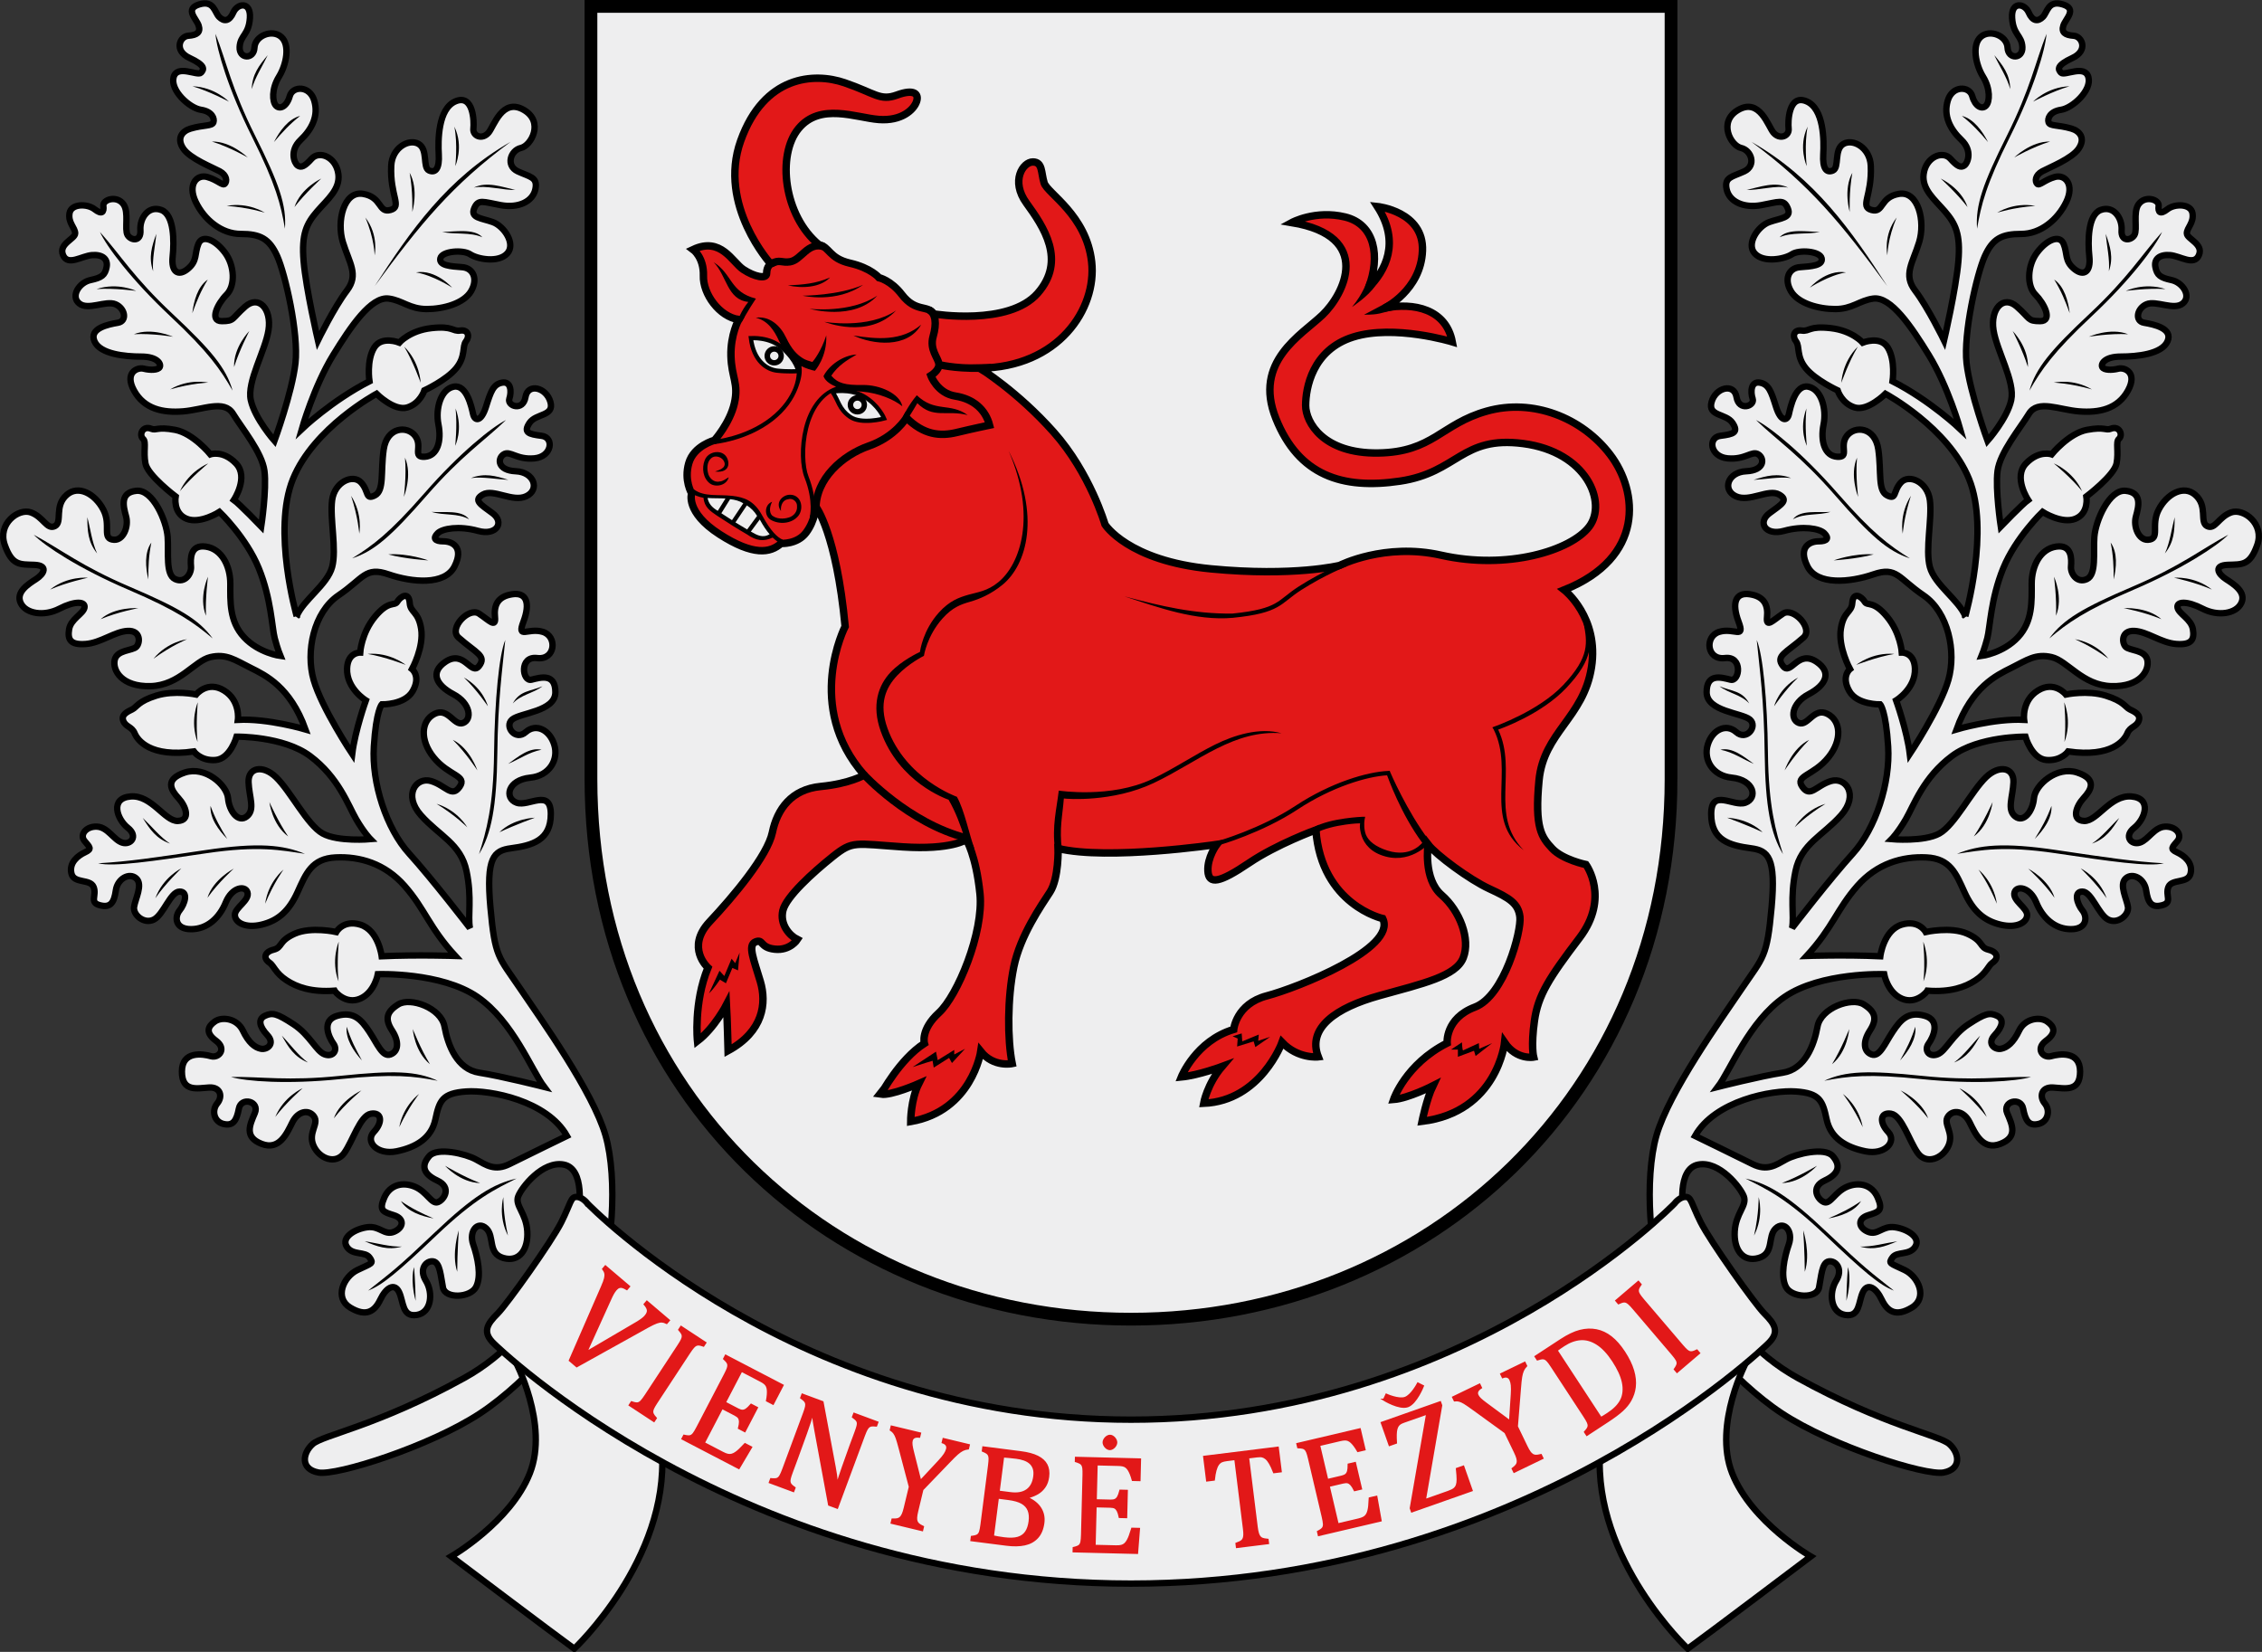 <?xml version="1.0" encoding="UTF-8" standalone="no"?>
<!-- Created with Inkscape (http://www.inkscape.org/) -->

<svg
   xmlns:dc="http://purl.org/dc/elements/1.1/"
   xmlns:cc="http://creativecommons.org/ns#"
   xmlns:rdf="http://www.w3.org/1999/02/22-rdf-syntax-ns#"
   xmlns:svg="http://www.w3.org/2000/svg"
   xmlns="http://www.w3.org/2000/svg"
   xmlns:xlink="http://www.w3.org/1999/xlink"
   xmlns:sodipodi="http://sodipodi.sourceforge.net/DTD/sodipodi-0.dtd"
   xmlns:inkscape="http://www.inkscape.org/namespaces/inkscape"
   width="531.857"
   height="388.445"
   id="svg2"
   version="1.1"
   inkscape:version="0.48.5 r10040"
   sodipodi:docname="Suvalkija.svg">
  <rect width="100%" height="100%" fill="#333333" stroke="none"/>
  <sodipodi:namedview
     id="base"
     pagecolor="#f6f3f1"
     bordercolor="#666666"
     borderopacity="1.0"
     inkscape:pageopacity="0"
     inkscape:pageshadow="2"
     inkscape:zoom="1.979899"
     inkscape:cx="291.5653"
     inkscape:cy="123.97189"
     inkscape:document-units="px"
     inkscape:current-layer="layer1"
     showgrid="false"
     showborder="true"
     inkscape:window-width="1920"
     inkscape:window-height="1017"
     inkscape:window-x="-8"
     inkscape:window-y="-8"
     inkscape:window-maximized="1"
     showguides="true"
     inkscape:guide-bbox="true"
     inkscape:showpageshadow="false"
     fit-margin-top="0"
     fit-margin-left="0"
     fit-margin-right="0"
     fit-margin-bottom="0" />
  <defs
     id="defs4" />
  <g
     inkscape:label="Layer 1"
     inkscape:groupmode="layer"
     id="layer1"
     transform="translate(-76.171,-165.56)">
    <g
       id="g3825">
      <path
         sodipodi:nodetypes="zccczzz"
         inkscape:connector-curvature="0"
         id="path3928"
         d="m 469.078,348.757 c 0,-73.897 0,-181.696 0,-181.696 l 0,0 -253.957,0 c 0,0 0,107.8 0,181.696 0,73.897 57.034,127.007 126.979,127.007 69.945,0 126.979,-53.11 126.979,-127.007 z"
         style="fill:#eeeeef;fill-opacity:1;stroke:#000000;stroke-width:3;stroke-miterlimit:4;stroke-dasharray:none" />
      <g
         id="g2991">
        <path
           style="color:#000000;fill:#e21818;fill-opacity:1;stroke:#000000;stroke-width:1.75;stroke-linecap:butt;stroke-linejoin:miter;stroke-miterlimit:4;stroke-opacity:1;stroke-dasharray:none;stroke-dashoffset:0;marker:none;visibility:visible;display:inline;overflow:visible;enable-background:accumulate"
           d="m 279.375,347.809 c -14.196,-16.071 -4.487,-34.941 -4.487,-34.941 -2.083,-21.971 -6.874,-28.15 -6.874,-28.15 0,0 -0.2,3.28 -2.3,6.082 -2.1,2.802 -5.893,2.545 -5.893,2.545 -2.545,2.277 -6.562,2.946 -14.464,-2.143 -8.115,-5.226 -6.562,-9.643 -6.562,-9.643 0,0 -1.853,-3.009 -0.67,-7.098 1.184,-4.089 6.027,-5.357 6.027,-5.357 0,0 3.616,-4.018 4.688,-8.705 1.071,-4.688 -0.67,-6.027 -0.804,-11.116 -0.134,-5.089 1.83,-8.571 1.83,-8.571 -4.554,-0.67 -8.438,-6.027 -8.304,-10.312 0.134,-4.286 -2.411,-6.161 -2.411,-6.161 6.562,-3.08 9.179,2.949 11.786,4.688 2.607,1.738 5.494,2.317 5.491,0.937 -0.004,-1.746 0.982,-2.232 0.982,-2.232 0,0 -12.524,-13.774 -7.082,-28.973 5.493,-15.342 17.236,-16.099 24.433,-13.637 7.197,2.462 8.319,4.351 12.337,2.878 4.018,-1.473 5.223,-0.268 4.554,1.607 -0.67,1.875 -3.482,4.554 -8.839,4.152 -5.357,-0.402 -13.801,-4.057 -18.907,2.166 -5.106,6.223 -3.459,20.468 4.844,27.298 2.461,0.454 2.343,3.197 7.274,4.325 4.932,1.129 6.819,3.409 6.819,3.409 0,0 2.801,0.609 5.382,3.977 3.264,4.26 6.126,2.368 7.498,4.546 0,0 17.615,2.904 24.433,-4.861 6.819,-7.766 1.326,-15.721 -2.652,-21.213 -3.774,-5.211 -0.811,-9.66 1.515,-9.66 2.326,0 1.894,2.462 2.652,4.924 0.758,2.462 9.925,7.523 11.175,18.562 1.25,11.038 -7.766,24.812 -26.327,25.001 0,0 8.839,5.409 17.41,15.052 8.571,9.643 12.054,21.696 12.054,21.696 0,0 5.357,8.571 24.911,10.446 19.554,1.875 30.268,-0.804 30.268,-0.804 0,0 10.576,-5.403 23.839,-2.411 15.59,3.517 30.536,-1.071 34.821,-6.696 4.286,-5.625 -0.509,-17.606 -15.536,-19.554 -14.464,-1.875 -15.339,6.815 -28.929,8.839 -13.589,2.024 -23.839,-1.339 -29.196,-14.732 -5.357,-13.393 5.964,-19.579 10.982,-24.375 5.018,-4.796 12.054,-18.482 -7.232,-21.696 0,0 5.526,-3.015 12.534,-1.311 7.008,1.705 8.334,9.281 5.493,16.668 3.952,-4.002 7.568,-10.61 2.083,-19.13 0,0 10.985,1.136 10.607,10.417 -0.379,9.281 -8.902,13.448 -8.902,13.448 6.903,-1.353 14.441,0.254 15.91,7.955 0,0 -13.637,-4.167 -23.297,-1.136 -9.66,3.03 -11.175,12.122 -11.175,16.099 0,3.977 4.167,11.364 17.046,11.175 12.879,-0.189 14.773,-6.819 25.569,-9.849 10.796,-3.03 22.35,1.515 28.979,10.228 6.629,8.713 8.144,24.244 -10.796,31.82 0,0 8.27,6.474 6.395,18.26 -1.875,11.786 -11.25,15.268 -12.321,26.518 -1.071,11.25 0.623,13.369 3.085,16.021 2.462,2.652 7.955,3.788 7.955,3.788 0,0 5.682,7.766 -1.515,17.236 -7.197,9.47 -9.768,13.501 -10.607,19.509 -0.839,6.008 -0.189,8.523 -0.189,8.523 0,0 -3.977,0.758 -6.819,-3.409 0,0 -1.732,16.368 -19.41,18.511 0,0 1.071,-5.268 2.545,-8.348 0,0 -5.759,2.946 -9.241,3.214 0,0 2.812,-8.304 12.589,-13.259 0,0 -0.498,-5.801 6.51,-8.452 7.008,-2.652 10.985,-17.993 10.607,-21.213 -0.379,-3.22 -2.524,-4.472 -7.197,-6.629 -4.673,-2.157 -12.501,-7.955 -14.395,-10.417 0,0 -1.2,8.081 3.157,11.869 4.356,3.788 6.819,10.417 5.114,14.773 -1.705,4.356 -9.47,6.061 -19.698,8.902 -10.228,2.841 -17.046,7.576 -14.395,14.395 0,0 -4.735,0.568 -8.523,-3.409 0,0 -4.98,13.771 -18.428,14.339 0,0 0.8,-4.509 4.333,-8.657 0,0 -5.604,2.083 -9.581,2.462 0,0 3.409,-8.523 12.311,-11.175 0,0 0.568,-5.998 7.766,-7.892 7.197,-1.894 30.683,-11.175 27.274,-18.183 0,0 -14.395,-3.22 -15.72,-20.834 0,0 -9.165,3.336 -15.72,7.766 -7.008,4.735 -9.47,5.114 -9.66,1.894 -0.189,-3.22 2.083,-6.25 2.083,-6.25 0,0 -25.569,3.788 -37.313,0.947 0,0 0.189,7.008 -1.894,10.228 -2.083,3.22 -7.008,10.228 -8.523,17.615 -1.515,7.387 -1.515,17.046 -0.379,22.728 0,0 -4.356,0.947 -7.387,-2.841 0,0 -2.083,14.016 -16.478,16.478 0,0 0,-5.114 1.894,-8.902 0,0 -6.44,2.841 -8.902,2.462 0.189,-0.189 4.356,-8.144 10.228,-11.932 0,0 -0.947,-3.22 3.409,-7.197 4.356,-3.977 10.607,-18.94 9.66,-28.032 -0.947,-9.091 -3.22,-12.69 -3.22,-12.69 0,0 -3.536,2.462 -14.9,1.705 -11.364,-0.758 -11.743,-1.515 -16.478,2.273 -4.735,3.788 -10.985,9.47 -11.743,12.69 -0.758,3.22 1.515,5.872 3.409,6.819 0,0 -1.705,2.652 -5.303,2.273 -3.599,-0.379 -2.652,-2.462 -4.546,-1.705 -1.894,0.758 -0.379,4.167 1.136,9.281 1.515,5.114 0.758,11.743 -7.576,16.289 0,0 -0.189,-7.387 -0.379,-10.796 0,0 -2.841,5.493 -6.819,8.523 0,0 -0.947,-8.902 2.462,-17.236 0,0 -5.303,-4.735 0.379,-10.796 5.682,-6.061 13.637,-15.531 14.773,-21.024 1.136,-5.493 4.493,-10.131 11.364,-10.796 6.872,-0.665 10.232,-2.687 10.232,-2.687 z"
           id="path2990"
           inkscape:connector-curvature="0"
           sodipodi:nodetypes="cssssssczcscssssscszcscsscscsczccscscssssszcsccsccssssscssscszccccccsszccsssccccccsccssccssccccccsscssscsssccccsssc" />
        <path
           inkscape:connector-curvature="0"
           id="path3793"
           d="m 242.153,282.405 c 0,0 6.25,-0.568 8.807,0.852 2.557,1.421 3.504,2.746 4.546,4.64 1.042,1.894 2.273,3.599 2.273,3.599 0,0 -1.705,1.231 -3.693,0.284 -1.989,-0.947 -10.512,-5.682 -10.985,-6.44 -0.474,-0.758 -0.947,-2.936 -0.947,-2.936 z"
           style="color:#000000;fill:#eeeeef;fill-opacity:1;stroke:none;stroke-width:1;marker:none;visibility:visible;display:inline;overflow:visible;enable-background:accumulate" />
        <path
           sodipodi:nodetypes="csccszcscsczcsccc"
           inkscape:connector-curvature="0"
           id="path2994"
           d="m 257.518,227.558 c 1.944,-1.08 2.515,-0.116 4.429,-0.441 2.682,-0.456 4.158,-4.764 7.918,-3.561 m 27.68,27.868 c 0,0 4.487,1.071 11.652,0.603 m -14.57,-13.582 c 1.554,0.884 1.821,3.153 0.954,6.203 -0.898,3.158 1.18,5.007 1.351,6.491 0.171,1.484 -1.886,2.741 -1.886,2.741 0,0 1.473,4.152 5.759,4.821 4.286,0.67 7.098,3.214 8.036,6.83 0,0 -3.884,0.804 -7.768,1.741 -3.884,0.938 -7.768,0.536 -11.786,-3.482 0,0 -2.592,4.465 -8.842,6.65 -6.071,2.122 -12.556,7.664 -12.422,14.875 m 11.159,62.275 c 0,0 10.512,11.526 24.244,15.03"
           style="color:#000000;fill:none;stroke:#000000;stroke-width:1.75;stroke-linecap:butt;stroke-linejoin:miter;stroke-miterlimit:4;stroke-opacity:1;stroke-dasharray:none;stroke-dashoffset:0;marker:none;visibility:visible;display:inline;overflow:visible;enable-background:accumulate" />
        <path
           sodipodi:nodetypes="ccccccccccccccccccssccssccccszczcsccczccccssscccssczczccccccsscssscssscssccccscccccccczsccccccccccccccccccccccssccssccccssccssccccccsccccssccccsccsccsscccsccscssccccccccscccccccccccccccccccccccccccccccccccccc"
           inkscape:connector-curvature="0"
           id="path3764"
           d="m 252.121,236.562 c -1.703,2.102 -2.434,4.251 -2.434,4.251 l 0.906,0.438 c 0,0 1.545,-2.847 3.316,-5.474 -6.156,-1.546 -5.475,-5.742 -9.941,-8.558 3.139,3.22 3.147,8.799 8.152,9.343 z m 9.301,-3.89 c 3.324,0.74 7.607,0.555 9.922,-1.875 -3.365,1.488 -6.388,1.69 -9.922,1.875 z m 3.484,2.422 c 0,0 7.934,1.873 14.203,-2.562 -5.65,2.528 -14.203,2.562 -14.203,2.562 z m 1.609,3.078 c 0,0 10.368,2.973 15.938,-3.094 -6.35,4.246 -15.938,3.094 -15.938,3.094 z M 270,241.234 c 0,0 10.363,4.217 16.875,-2.672 -6.613,4.495 -16.875,2.672 -16.875,2.672 z m -7.188,15.359 c -0.889,2.296 -2.588,4.867 -5.531,7.156 -5.886,4.578 -13.25,5.25 -13.25,5.25 l 0.062,1 c 0,0 7.645,-0.672 13.812,-5.469 3.084,-2.398 4.86,-5.104 5.812,-7.562 0.901,-2.327 1.113,-3.9 0.876,-5.308 1.02,0.529 2.529,0.988 3.192,1.095 0,0 2.889,-3.233 2.667,-8.325 -1.195,3.696 -2.933,5.899 -3.265,6.252 -0.693,-0.257 -1.395,-0.303 -2.437,-0.999 -1.184,-0.791 -2.386,-1.892 -3.749,-4.747 -1.363,-2.855 -3.892,-5.124 -7.129,-4.671 2.799,0.672 4.349,2.979 5.465,5.456 1.116,2.477 3.028,4.094 4.189,5.105 0.052,1.248 0.172,3.472 -0.717,5.768 z m 14.016,-12.141 c 4.548,2.156 12.684,3.127 15.938,-2.547 -4.637,3.959 -10.461,3.415 -15.938,2.547 z m 2.189,11.638 c -4.097,0.061 -5.86,-0.399 -7.388,-2.188 1.606,-2.382 3.522,-3.55 5.968,-4.983 -3.175,0.174 -6.477,2.475 -7.804,5.096 0.441,1.299 2.008,2.078 2.957,2.484 -4.12,1.447 -6.482,5.43 -7.531,9.656 -1.111,4.476 -0.884,9.165 0.125,11.719 1.108,2.804 1.409,5.152 1.438,6.781 0.028,1.629 -0.219,2.5 -0.219,2.5 l 0.969,0.281 c 0,0 0.28,-1.076 0.25,-2.812 -0.03,-1.736 -0.376,-4.17 -1.531,-7.094 -0.865,-2.189 -1.125,-6.875 -0.062,-11.156 1.062,-4.282 3.382,-8.145 7.469,-9.328 0.94,0.184 1.325,0.317 5.203,0.612 3.878,0.295 7.591,1.889 9.472,3.439 -0.576,-2.941 -5.217,-5.068 -9.314,-5.008 z m 9.514,7.378 0.875,0.871 c 0,0 1.32,-1.972 2.455,-3.969 3.788,3.779 6.93,1.505 11.842,2.801 -4.162,-3.024 -7.663,-0.547 -11.967,-4.667 -1.956,2.294 -3.205,4.964 -3.205,4.964 z m -3.692,73.335 c -2.116,-5.889 -0.322,-9.625 2.318,-12.426 2.64,-2.801 6.253,-4.597 6.253,-4.597 0,0 0.689,-4.687 4.402,-8.817 2.342,-2.604 4.302,-3.287 6.469,-3.906 2.167,-0.619 4.905,-1.753 7.66,-4.029 5.591,-4.619 9.108,-16.163 1.387,-31.451 6.674,15.395 2.731,26.629 -2.391,30.859 -2.601,2.149 -4.868,2.353 -7.071,2.982 -2.203,0.629 -4.462,1.435 -6.938,4.188 -3.764,4.185 -4.382,8.871 -4.458,9.265 -0.337,0.146 -4.279,1.989 -6.93,4.802 -2.805,2.976 -4.516,7.642 -2.276,13.875 4.309,11.99 15.323,15.843 15.954,16.076 1.715,3.019 2.7,5.753 3.781,9.062 l 2.308,2.5 c -1.209,-3.217 -2.342,-9.076 -4.145,-12.261 0,0 -12.048,-4.226 -16.324,-16.123 z M 239.312,280.625 l -0.844,0.531 c 0.743,0.894 2.077,1.258 3.125,1.469 0.17,2.183 1.587,3.12 3.156,4.188 2.426,1.604 4.726,3.053 7.156,4.469 2.032,1.423 3.831,1.695 5.938,0.687 0.719,0.668 1.39,1.194 2,1.438 l 0.375,-0.938 c -1.227,-0.491 -2.848,-2.026 -4.812,-5.656 -1.964,-3.631 -4.359,-4.319 -7.014,-4.645 -3.242,-0.399 -6.646,0.307 -9.08,-1.542 z m 3.219,2.031 c 1.427,0.105 2.86,0.041 4.219,0.125 l -1.812,2.906 c -1.283,-0.764 -2.118,-1.613 -2.406,-3.031 z m 5.312,0.281 c 1.194,0.148 2.166,0.399 3.094,0.969 l -2.656,3.969 c -0.895,-0.559 -1.734,-1.114 -2.5,-1.625 z m 3.938,1.469 c 0.945,0.611 1.764,1.4 2.406,2.469 l -2.344,3.188 c -0.845,-0.497 -1.773,-1.055 -2.75,-1.656 z m 3.031,3.312 c 0.834,1.539 1.602,2.652 2.312,3.469 -1.648,0.997 -3.016,0.172 -4.406,-0.625 l 2.094,-2.844 z m 111.219,23.125 c 5.649,-0.576 8.437,-1.389 10.438,-2.5 2.001,-1.111 3.153,-2.444 5.688,-4.062 5.522,-3.526 10.781,-5.625 10.781,-5.625 l -0.375,-0.938 c 0,0 -5.354,2.133 -10.969,5.719 -2.627,1.677 -3.785,3.009 -5.625,4.031 -1.84,1.022 -4.444,1.805 -10.031,2.375 -9.06,0.094 -16.709,-1.742 -25.391,-4.047 8.01,2.63 16.775,5.813 25.484,5.047 z M 428.438,337.125 c 0.773,-0.27 10.175,-3.614 16,-9.781 3.256,-3.447 4.785,-6.13 5.344,-8.562 0.559,-2.433 0.145,-4.539 -0.281,-6.812 l -0.969,0.156 c 0.426,2.272 0.788,4.23 0.281,6.438 -0.507,2.208 -1.91,4.723 -5.094,8.094 -5.797,6.138 -16.094,9.719 -16.094,9.719 l -0.562,0.219 0.312,0.5 c 4.955,9.883 -2.543,20.998 7.047,28.375 -8.118,-8.343 -1.374,-18.601 -5.984,-28.344 z m -66.531,3.5 c -4.941,2.456 -9.735,5.729 -14.875,8.156 -9.683,4.572 -21.915,2.692 -21.915,2.692 -0.529,4.498 -1.603,8.266 -0.897,13.808 l 1.638,0.143 c -0.654,-5.132 0.136,-7.937 0.451,-12.098 0.827,0.116 11.445,0.934 21.129,-3.638 5.235,-2.472 10.083,-5.743 14.938,-8.156 4.854,-2.413 9.682,-3.976 15.125,-3.547 -5.258,-1.476 -11.278,0.519 -15.594,2.641 z m 41.031,6.188 -0.344,0.031 c -4.884,0.195 -13.437,2.678 -21.844,8.219 -8.246,5.435 -18.25,8.281 -18.25,8.281 l 0.281,0.969 c 0,0 10.078,-2.856 18.5,-8.406 8.103,-5.341 16.388,-7.767 21.031,-8.031 0.227,0.533 3.173,8.99 8.276,15.878 -0.663,0.71 -3.453,3.732 -9.115,1.493 -2.648,-1.047 -3.984,-2.461 -4.348,-4.059 -0.364,-1.597 -0.094,-2.938 -0.094,-2.938 l 0.125,-0.625 -0.625,0 c 0,0 -1.838,0.071 -4.188,0.406 -2.349,0.336 -5.222,0.933 -7.406,2.125 l 0.5,1.349 c 1.982,-1.081 4.772,-1.704 7.062,-2.031 1.956,-0.279 3.049,-0.297 3.469,-0.312 -0.069,0.588 -0.123,1.019 0.156,2.245 0.416,1.827 1.647,3.991 4.594,5.156 6.791,2.685 11.469,-2.688 11.469,-2.688 l 0.281,-0.312 -0.25,-0.312 c -5.304,-7.027 -9.156,-16.094 -9.156,-16.094 l -0.125,-0.344 z m -5.285,-115.294 c 0,0 -0.947,3.125 -3.599,6.25 0,0 4.072,-2.746 5.303,-4.83 1.07,-1.81 -1.705,-1.421 -1.705,-1.421 z m 5.114,4.924 c -1.326,0.758 -3.788,1.989 -5.872,3.125 3.744,0.002 3.672,-0.403 6.819,-1.042 z m -159.888,162.698 2.462,-5.303 1.136,1.231 1.705,-4.072 0.852,1.042 1.042,-2.462 -0.379,4.167 -1.326,-0.568 -1.515,3.599 -1.421,-0.852 c 0,0 -1.326,2.083 -2.557,3.22 z m 47.88,17.329 5.491,-3.616 0.402,2.009 3.884,-2.411 0,1.071 2.545,-1.339 -3.08,3.348 -0.67,-1.205 -3.616,2.277 -0.268,-1.607 c 0,0 -2.679,0.804 -4.688,1.473 z m 75.223,-7.232 2.143,-0.67 0.134,1.875 3.884,-1.607 -0.134,1.473 2.812,-0.938 -3.482,2.411 -0.402,-1.339 -3.884,1.205 0.134,-1.875 z m 51.369,3.13 2.557,-1.705 c 0,0 0.095,1.989 0.284,1.894 0.189,-0.095 3.693,-1.705 3.693,-1.705 l 0.095,1.326 3.03,-1.326 -3.883,3.03 -0.379,-1.231 -3.788,1.421 0,-1.705 z"
           style="font-size:medium;font-style:normal;font-variant:normal;font-weight:normal;font-stretch:normal;text-indent:0;text-align:start;text-decoration:none;line-height:normal;letter-spacing:normal;word-spacing:normal;text-transform:none;direction:ltr;block-progression:tb;writing-mode:lr-tb;text-anchor:start;baseline-shift:baseline;color:#000000;fill:#000000;fill-opacity:1;stroke:none;stroke-width:1;marker:none;visibility:visible;display:inline;overflow:visible;enable-background:accumulate;font-family:Sans;-inkscape-font-specification:Sans" />
        <path
           sodipodi:nodetypes="ccccccccccccccccccccccc"
           inkscape:connector-curvature="0"
           id="path3779"
           d="m 246.51,272.458 c -0.3,-0.252 -0.66,-0.43 -1.041,-0.52 l -3e-5,0 c -1.44,-0.325 -3.088,0.428 -3.607,1.853 -0.726,1.818 -0.401,4.249 1.244,5.466 1.271,0.94 3.885,0.545 4.411,-1.467 -0.607,0.315 -1.404,1.007 -2.166,0.992 -1.321,0.333 -2.509,-0.85 -2.724,-2.088 -0.302,-1.27 -0.134,-2.966 1.143,-3.631 0.913,-0.451 2.32,0.093 2.696,1.124 0.61,1.558 -1.637,2.027 -2.182,2.252 4.07,0.494 3.473,-2.993 2.225,-3.981 z m 14.966,10.502 c 1.087,-0.363 2.204,0.594 2.095,1.714 0.104,1.219 -0.821,2.28 -1.959,2.587 -1.283,0.388 -2.853,0.369 -3.933,-0.509 -0.719,-0.813 -0.509,-2.179 0.043,-3.204 -1.759,0.637 -1.932,3.137 -0.43,4.184 2.006,1.236 5.004,1.037 6.561,-0.836 1.139,-1.396 0.977,-3.962 -0.792,-4.768 -0.409,-0.184 -0.866,-0.254 -1.312,-0.222 -1.36,0.031 -3.475,1.654 -1.947,3.835 -0.173,-1.483 0.557,-2.676 1.673,-2.781 z"
           style="font-size:medium;font-style:normal;font-variant:normal;font-weight:normal;font-stretch:normal;text-indent:0;text-align:start;text-decoration:none;line-height:normal;letter-spacing:normal;word-spacing:normal;text-transform:none;direction:ltr;block-progression:tb;writing-mode:lr-tb;text-anchor:start;baseline-shift:baseline;color:#000000;fill:#000000;fill-opacity:1;stroke:none;stroke-width:1;marker:none;visibility:visible;display:inline;overflow:visible;enable-background:accumulate;font-family:Sans;-inkscape-font-specification:Sans" />
        <path
           sodipodi:nodetypes="csczccscsc"
           inkscape:connector-curvature="0"
           id="path3784"
           d="m 252.723,245.085 c 0,0 4.356,-0.399 7.366,2.277 3.484,3.097 3.75,5.491 3.75,5.491 0,0 -2.545,0.134 -4.955,-0.134 -2.411,-0.268 -5.491,-2.277 -6.161,-7.634 z m 19.152,12.589 c 0,0 4.02,-0.859 7.366,1.071 3.482,2.009 4.821,5.223 4.821,5.223 0,0 -5.357,1.473 -8.036,-0.402 -2.679,-1.875 -2.679,-3.884 -4.152,-5.893 z"
           style="color:#000000;fill:#eeeeef;fill-opacity:1;stroke:#000000;stroke-width:1;stroke-linecap:butt;stroke-linejoin:miter;stroke-miterlimit:4;stroke-opacity:1;stroke-dasharray:none;stroke-dashoffset:0;marker:none;visibility:visible;display:inline;overflow:visible;enable-background:accumulate" />
        <path
           inkscape:connector-curvature="0"
           id="path3786"
           d="m 258.22,246.96 c -1.258,0 -2.291,1.034 -2.291,2.291 0,1.258 1.034,2.258 2.291,2.258 1.258,0 2.258,-1 2.258,-2.258 0,-1.258 -1,-2.291 -2.258,-2.291 z m 0,1.295 c 0.55,0 0.996,0.446 0.996,0.996 0,0.55 -0.446,0.996 -0.996,0.996 -0.55,0 -0.996,-0.446 -0.996,-0.996 0,-0.55 0.446,-0.996 0.996,-0.996 z"
           style="color:#000000;fill:#000000;stroke:none;stroke-width:1;marker:none;visibility:visible;display:inline;overflow:visible;enable-background:accumulate" />
        <path
           style="color:#000000;fill:#000000;stroke:none;stroke-width:1;marker:none;visibility:visible;display:inline;overflow:visible;enable-background:accumulate"
           d="m 277.773,258.478 c -1.258,0 -2.291,1.034 -2.291,2.291 0,1.258 1.034,2.258 2.291,2.258 1.258,0 2.258,-1 2.258,-2.258 0,-1.258 -1,-2.291 -2.258,-2.291 z m 0,1.295 c 0.55,0 0.996,0.446 0.996,0.996 0,0.55 -0.446,0.996 -0.996,0.996 -0.55,0 -0.996,-0.446 -0.996,-0.996 0,-0.55 0.446,-0.996 0.996,-0.996 z"
           id="path3791"
           inkscape:connector-curvature="0" />
      </g>
    </g>
    <g
       id="g4462">
      <g
         transform="translate(-0.137,0)"
         id="g4020">
        <g
           id="g3861">
          <path
             sodipodi:nodetypes="csssssszssssssssssssssssssscsssszsssssssssssssssssssssssssssscssssssssssssssssssssssssssssssssccscsssscscsscssssssssssssssssssssssssszsccscsssscscsscssssssssssssssssssssssszsssssssccscssssczcscssssssssssssssssssssssssssssssssscsssssssssssssssssssssssssssssssssssssssssssssssssssssssssssssscsscscsssscsccssssssssssssssssssssssssssssssccscsssscscsc"
             inkscape:connector-curvature="0"
             id="path3859"
             d="m 538.411,310.468 c -1.515,-3.788 -7.197,-7.387 -8.334,-11.554 -1.136,-4.167 0.568,-11.364 0,-15.72 -0.568,-4.356 -4.924,-6.25 -6.819,-4.167 -1.894,2.083 -0.947,4.167 -3.22,3.03 -2.273,-1.136 -1.326,-5.493 -2.083,-10.796 -0.758,-5.303 -5.493,-5.682 -7.387,-3.22 -1.894,2.462 0.758,5.114 -2.273,4.924 -3.03,-0.189 -3.977,-3.788 -3.22,-7.576 0.758,-3.788 -0.568,-8.334 -3.599,-8.902 -3.03,-0.568 -4.167,4.735 -4.546,6.44 -0.379,1.705 -1.894,1.894 -3.03,-1.705 -1.136,-3.599 -1.705,-5.303 -3.788,-5.682 -2.083,-0.379 -2.273,2.083 -1.705,3.788 0.568,1.705 -3.22,3.03 -3.788,-0.379 -0.568,-3.409 -4.924,-2.273 -5.872,1.136 -0.947,3.409 3.409,2.652 4.925,4.925 1.515,2.273 0.189,2.652 -2.841,3.03 -3.03,0.379 -2.462,4.924 1.705,5.303 4.167,0.379 5.682,-1.894 7.197,-0.947 1.515,0.947 1.515,3.788 -2.841,3.977 -4.356,0.189 -5.682,4.356 -2.462,5.872 3.22,1.515 7.713,-1.858 10.228,-0.379 2.271,1.336 0.568,2.273 -2.273,4.356 -2.934,2.152 -1,5.392 3.409,4.167 4.409,-1.225 8.334,-0.568 9.47,0.568 1.136,1.136 0.758,1.894 -1.326,1.894 -2.083,0 -4.924,1.326 -2.652,5.872 2.273,4.546 10.038,3.788 15.531,1.894 5.493,-1.894 5.872,0.947 11.743,4.925 5.872,3.977 7.766,13.258 5.872,19.887 -1.894,6.629 -9.077,17.422 -9.077,17.422 -0.67,-5.491 -3.214,-12.589 -3.214,-12.589 0,0 4.594,-2.782 4.42,-7.5 -0.142,-3.846 -3.08,-3.75 -3.08,-3.75 0,0 -0.268,-4.554 -3.482,-8.438 -3.214,-3.884 -4.592,-2.447 -5.223,-3.482 -0.804,-1.317 -2.745,-2.506 -2.946,0.268 -0.168,2.317 -2.009,1.874 -2.679,6.027 -0.699,4.337 2.143,9.509 2.143,9.509 0,0 -2.176,1.722 -0.134,5.223 1.875,3.214 7.232,3.08 7.232,3.08 0,0 1.339,1.339 1.875,9.911 0.536,8.571 -2.946,19.286 -8.304,25.179 -5.357,5.893 -14.286,17.5 -14.286,17.5 0.536,-2.946 -0.536,-6.964 0.804,-13.393 1.339,-6.429 6.429,-8.304 10.714,-13.125 4.286,-4.821 1.071,-9.107 -2.411,-8.036 -3.482,1.071 -4.821,4.018 -6.696,1.339 -1.875,-2.679 2.603,-2.517 6.161,-6.964 3.214,-4.018 2.946,-8.571 -0.268,-10.179 -3.214,-1.607 -4.554,2.946 -6.696,2.143 -2.143,-0.804 -1.79,-4.623 2.3,-6.775 4.089,-2.152 5.468,-5.135 1.894,-7.578 -4.478,-3.061 -6.069,3.371 -7.944,0.96 -1.875,-2.411 0.768,-3.093 4.821,-6.696 2.411,-2.143 -2.411,-7.232 -4.821,-5.625 -2.411,1.607 -4.018,3.482 -3.75,0.804 0.268,-2.679 -0.536,-4.821 -4.018,-5.357 -3.482,-0.536 -4.286,2.143 -2.679,6.429 1.607,4.286 -1.071,1.339 -4.554,2.411 -3.482,1.071 -2.946,6.696 1.339,6.161 4.286,-0.536 3.482,5.625 1.339,5.089 -2.143,-0.536 -5.625,-1.607 -5.625,2.946 0,4.554 8.304,4.821 10.179,6.429 1.875,1.607 -0.804,5.089 -3.214,2.946 -2.411,-2.143 -5.625,-0.536 -6.696,2.946 -1.071,3.482 1.063,7.312 5.625,7.768 5.357,0.536 6.161,4.821 3.214,5.893 -2.814,1.023 -8.036,-3.482 -8.036,2.679 0,6.161 4.33,7.363 9.375,8.036 4.018,0.536 5.893,2.143 4.821,13.929 -1.071,11.786 -1.875,11.518 -6.964,19.018 -5.089,7.5 -17.143,24.375 -20.089,34.554 -2.946,10.179 -1.607,28.929 2.143,35.893 3.75,6.964 15.536,21.696 27.321,29.464 11.786,7.768 33.75,14.732 38.036,13.929 4.286,-0.804 3.75,-4.554 1.339,-6.696 -2.411,-2.143 -15.268,-4.286 -35.625,-15.536 -20.357,-11.25 -25.67,-33.438 -26.473,-36.652 -0.804,-3.214 -1.875,-12.589 3.08,-13.527 4.955,-0.938 9.911,5.357 10.714,7.5 0.804,2.143 -1.875,3.884 -2.143,8.17 -0.268,4.286 1.875,7.366 5.625,6.295 3.75,-1.071 2.009,-5.089 4.018,-6.964 2.009,-1.875 4.152,0.67 3.08,3.75 -1.071,3.08 -2.009,7.5 -0.67,10.045 1.339,2.545 7.232,2.812 7.768,0.134 0.536,-2.679 0.67,-5.893 2.277,-6.161 1.607,-0.268 3.482,1.741 1.741,4.554 -1.741,2.812 -1.339,7.5 2.143,8.036 3.482,0.536 3.08,-3.08 4.152,-5.357 1.071,-2.277 3.08,-1.071 4.42,1.741 1.339,2.812 3.348,4.152 7.098,1.875 3.75,-2.277 1.607,-7.232 -1.741,-8.839 -3.348,-1.607 -3.884,-1.473 -2.812,-2.946 1.071,-1.473 4.018,-0.402 5.357,-2.545 1.339,-2.143 -1.875,-4.152 -4.821,-4.554 -2.946,-0.402 -4.018,2.009 -6.295,1.071 -2.277,-0.938 -2.545,-3.08 0,-3.884 2.545,-0.804 3.616,-1.071 2.277,-4.152 -1.339,-3.08 -4.42,-3.75 -7.232,-2.545 -2.812,1.205 -3.884,4.152 -5.357,3.616 -1.473,-0.536 -3.348,-3.482 0.134,-5.089 3.482,-1.607 3.75,-3.616 1.875,-5.759 -1.875,-2.143 -8.571,-0.536 -10.982,0.804 -2.411,1.339 -4.42,2.812 -7.902,1.071 -3.482,-1.741 -13.482,-6.607 -13.482,-6.607 4.688,-8.304 18.08,-10.848 23.705,-10.446 5.625,0.402 6.295,2.143 7.232,6.562 0.938,4.42 4.554,6.562 9.107,7.5 4.554,0.938 7.5,-2.277 5.357,-4.554 -2.143,-2.277 -1.875,-4.688 0.67,-4.286 2.545,0.402 4.286,6.429 6.295,9.241 2.009,2.812 5.893,1.339 7.232,-1.741 1.339,-3.08 -1.339,-5.089 -0.134,-6.83 1.205,-1.741 3.75,-1.339 5.089,1.339 1.339,2.679 3.08,6.696 7.232,5.089 4.152,-1.607 2.812,-4.42 1.607,-7.232 -1.205,-2.812 3.214,-3.884 3.75,-1.071 0.536,2.812 1.339,4.152 3.616,3.616 2.277,-0.536 2.812,-3.214 1.473,-4.821 -1.339,-1.607 -0.804,-3.884 1.875,-3.75 2.679,0.134 6.429,1.205 6.429,-3.75 0,-4.955 -4.955,-4.152 -6.83,-3.616 -1.875,0.536 -3.75,-1.741 -1.205,-3.616 2.545,-1.875 2.009,-3.348 0.268,-4.554 -1.741,-1.205 -5.223,-0.67 -6.562,2.143 -1.339,2.812 -2.812,4.018 -4.286,4.286 -1.473,0.268 -3.348,-1.205 -1.473,-3.214 1.875,-2.009 2.277,-3.75 0.536,-4.554 -1.741,-0.804 -2.812,-0.536 -6.696,2.009 -3.884,2.545 -5.357,6.429 -7.366,7.098 -2.009,0.67 -3.08,-1.071 -2.009,-2.545 1.071,-1.473 2.946,-5.491 -0.938,-6.562 -3.884,-1.071 -5.625,0.938 -7.5,3.75 -1.875,2.812 -3.08,6.027 -4.955,5.357 -1.875,-0.67 -2.143,-2.946 -0.402,-5.625 1.741,-2.679 1.339,-4.42 -1.473,-6.161 -2.812,-1.741 -10.045,0.804 -10.848,5.223 -0.804,4.42 -2.946,10.045 -8.17,10.848 -5.223,0.804 -15.268,3.348 -15.268,3.348 2.946,-3.884 7.361,-15.448 15.67,-21.161 8.571,-5.893 23.438,-5.357 23.438,-5.357 0,0 0.769,4.304 4.152,5.759 3.382,1.455 5.893,-1.607 6.027,-1.875 5.491,0.402 8.881,-0.871 11.25,-2.411 2.679,-1.741 3.066,-3.517 4.018,-4.152 1.607,-1.071 1.205,-2.545 -0.937,-3.08 -2.143,-0.536 -1.071,-2.009 -4.955,-3.75 -3.884,-1.741 -9.777,-0.402 -9.777,-0.402 0,0 -1.607,-2.946 -5.625,-1.741 -4.303,1.291 -5.053,7.441 -5.053,7.441 -8.334,-0.379 -17.313,-0.075 -17.313,-0.075 6.161,-6.696 7.098,-10.982 11.92,-16.473 4.651,-5.297 10.58,-6.964 16.205,-6.696 5.625,0.268 6.964,3.75 8.973,8.17 2.009,4.42 4.554,6.696 8.438,7.634 3.884,0.938 6.295,-0.536 6.295,-2.277 0,-1.741 -3.582,-3.451 -2.946,-5.357 0.536,-1.607 3.616,-1.205 5.089,2.411 1.473,3.616 4.331,6.295 8.17,6.295 3.839,0 3.884,-2.946 2.679,-4.42 -1.205,-1.473 -2.143,-4.42 0,-4.42 2.143,0 3.75,5.357 6.027,6.562 2.277,1.205 4.955,-1.071 4.688,-2.946 -0.268,-1.875 -2.143,-5.223 -0.536,-6.696 1.607,-1.473 4.42,0 4.821,2.812 0.402,2.812 1.205,4.152 3.75,3.482 2.545,-0.67 0.67,-2.277 1.473,-4.286 0.804,-2.009 4.644,-0.705 5.223,-3.214 0.574,-2.487 -1.473,-4.152 -3.214,-4.955 -1.741,-0.804 -1.071,-1.205 0.134,-2.679 1.205,-1.473 -0.402,-3.482 -2.946,-3.348 -2.545,0.134 -3.884,3.08 -5.893,3.75 -2.009,0.67 -3.884,-1.473 -1.339,-3.482 2.545,-2.009 4.286,-6.964 -0.67,-7.366 -4.955,-0.402 -8.036,5.893 -11.116,5.759 -3.08,-0.134 -1.875,-3.482 -0.134,-5.357 1.741,-1.875 3.348,-4.42 -1.473,-6.027 -4.821,-1.607 -9.911,2.946 -10.179,6.027 -0.268,3.08 -2.411,5.893 -4.42,4.286 -2.009,-1.607 -0.536,-4.554 -0.402,-8.036 0.134,-3.482 -3.348,-4.152 -6.429,-1.205 -3.437,3.287 -7.366,11.25 -10.982,13.259 -3.616,2.009 -11.25,1.339 -11.25,1.339 0,0 1.473,-1.473 3.348,-4.688 1.875,-3.214 4.13,-9.869 10.877,-14.885 6.292,-4.677 17.248,-4.535 17.248,-4.535 0,0 1.473,5.223 4.955,5.491 3.482,0.268 5.089,-2.009 5.089,-2.009 10.312,1.473 13.259,-2.679 13.929,-4.286 0.67,-1.607 2.143,-1.473 2.679,-2.946 0.536,-1.473 -1.071,-2.143 -2.143,-2.679 -1.071,-0.536 -1.339,-1.875 -5.625,-3.214 -4.286,-1.339 -9.375,-0.268 -9.375,-0.268 0,0 -2.679,-3.348 -6.562,-0.938 -3.884,2.411 -3.253,6.896 -3.253,6.896 -7.008,-0.379 -15.898,2.256 -15.898,2.256 3.616,-10.045 9.431,-12.751 12.857,-14.464 3.75,-1.875 5.766,-3.414 9.509,-2.545 3.743,0.87 7.241,6.641 14.063,6.83 6.821,0.189 8.973,-3.75 8.438,-6.161 -0.536,-2.411 -4.152,-2.143 -5.089,-3.08 -0.938,-0.938 -1.071,-3.884 2.009,-3.75 3.08,0.134 6.295,2.812 9.911,3.08 3.616,0.268 4.286,-1.071 3.884,-3.482 -0.402,-2.411 -3.348,-3.616 -3.616,-5.089 -0.268,-1.473 2.277,-1.607 5.893,0.268 3.616,1.875 7.902,1.205 9.107,-1.339 1.205,-2.545 -1.741,-4.42 -3.616,-5.625 -1.875,-1.205 -2.946,-3.214 0.402,-3.348 3.348,-0.134 5.223,0.268 6.964,-4.688 1.741,-4.955 -3.214,-8.705 -6.161,-7.634 -2.946,1.071 -3.75,4.152 -5.625,3.214 -1.875,-0.938 0.268,-4.688 -2.812,-7.366 -2.691,-2.34 -6.595,-0.285 -8.571,3.482 -1.958,3.733 0.498,6.932 -2.545,7.098 -2.144,0.117 -3.482,-3.08 -2.812,-5.491 0.67,-2.411 1.473,-5.625 -2.411,-6.027 -3.884,-0.402 -7.098,7.098 -7.366,10.848 -0.268,3.75 0.536,8.839 -1.741,9.911 -2.277,1.071 -3.884,-1.205 -3.75,-2.946 0.134,-1.741 0.268,-5.223 -3.482,-4.688 -3.75,0.536 -5.759,4.554 -5.759,8.705 0,4.152 0.268,8.839 -3.214,12.589 -3.482,3.75 -8.571,4.42 -8.571,4.42 0,0 0.67,-1.607 1.339,-4.152 0.67,-2.545 0.804,-9.241 3.75,-16.473 2.946,-7.232 9.241,-13.259 9.241,-13.259 0,0 4.554,2.946 7.768,1.607 3.214,-1.339 2.545,-5.223 2.545,-5.223 0,0 6.562,-4.955 7.098,-7.768 0.536,-2.812 -0.252,-5.07 0.536,-5.759 1.071,-0.938 0.134,-3.214 -1.875,-2.411 -1.268,0.507 -1.339,-0.536 -5.625,0.268 -4.286,0.804 -8.304,5.759 -8.304,5.759 0,0 -2.946,-1.071 -6.027,2.143 -3.08,3.214 0.506,8.581 0.506,8.581 -1.326,0.947 -6.44,6.25 -6.44,6.25 0,0 -1.326,-8.713 -0.758,-13.069 0.568,-4.356 5.303,-10.038 7.387,-13.448 2.083,-3.409 7.023,-0.946 11.743,-0.568 4.735,0.379 9.159,-0.535 11.554,-4.924 2.273,-4.167 -0.758,-5.493 -2.273,-5.114 -1.515,0.379 -3.409,0.379 -3.788,-0.379 -0.379,-0.758 0.568,-2.462 4.356,-2.462 3.788,0 9.66,-0.568 10.985,-3.599 1.326,-3.03 -3.22,-3.977 -5.493,-4.356 -2.273,-0.379 -1.705,-3.409 0.568,-4.356 2.273,-0.947 6.44,1.515 8.523,-0.189 2.083,-1.705 0,-4.924 -2.652,-5.493 -2.652,-0.568 -3.409,-1.136 -3.788,-3.03 -0.379,-1.894 0.947,-3.03 3.409,-2.841 2.462,0.189 5.682,2.652 6.819,0 1.136,-2.652 -2.841,-3.788 -2.841,-5.114 0,-1.326 1.705,-2.462 1.326,-4.735 -0.379,-2.273 -4.167,-2.273 -5.872,-0.947 -1.705,1.326 -2.273,0.758 -2.083,-0.758 0.189,-1.515 -3.191,-2.584 -4.735,-0.379 -1.326,1.894 -0.189,5.872 -0.947,7.197 -0.758,1.326 -3.22,1.705 -3.03,-1.136 0.189,-2.841 -1.894,-5.872 -4.925,-4.735 -3.03,1.136 -3.03,7.387 -2.652,10.985 0.379,3.599 -1.326,4.735 -3.599,2.841 -2.273,-1.894 -1.515,-3.599 -2.462,-5.872 -0.947,-2.273 -3.977,-0.947 -6.25,2.083 -2.273,3.03 -2.462,7.766 -0.379,9.849 2.083,2.083 4.167,6.25 1.136,6.25 -3.03,0 -2.273,-0.568 -5.493,-3.409 -3.22,-2.841 -6.25,0.568 -5.493,5.493 0.758,4.924 5.114,12.122 4.167,16.478 -0.947,4.356 -5.57,9.58 -5.57,9.58 0,0 -4.129,-11.282 -4.932,-18.247 -0.804,-6.964 2.411,-21.027 4.286,-25.179 1.875,-4.152 4.018,-5.223 8.571,-5.223 4.554,0 8.571,-3.348 10.58,-7.5 2.009,-4.152 -0.268,-6.562 -2.679,-5.893 -2.411,0.67 -3.616,2.143 -4.152,1.607 -0.536,-0.536 -0.536,-2.009 1.205,-2.946 1.741,-0.938 6.997,-2.996 8.571,-5.357 1.607,-2.411 0.272,-4.103 -1.741,-4.688 -3.119,-0.906 -5.027,-0.526 -5.357,-1.473 -0.295,-0.849 0.268,-2.545 2.946,-2.946 2.679,-0.402 7.232,-4.554 6.429,-7.634 -0.804,-3.08 -5.625,-0.268 -6.429,-1.071 -0.804,-0.804 -1.071,-1.741 2.679,-3.482 3.75,-1.741 2.277,-5.089 0.268,-5.223 -2.009,-0.134 -2.946,-0.804 -2.411,-2.411 0.536,-1.607 3.348,-3.884 -0.134,-4.955 -3.482,-1.071 -3.616,1.875 -4.688,2.946 -1.156,1.156 -2.411,1.071 -3.348,-1.071 -0.938,-2.143 -4.152,-2.679 -3.884,1.339 0.268,4.018 2.277,4.018 2.411,6.83 0.134,2.812 -3.348,2.946 -3.482,0.134 -0.134,-2.812 -4.152,-4.42 -6.295,-2.545 -2.143,1.875 -1.205,6.562 0.536,9.375 1.741,2.812 1.607,5.893 0.67,6.83 -0.938,0.938 -2.545,0.134 -3.214,-2.277 -0.67,-2.411 -4.688,-2.545 -5.759,1.071 -1.052,3.552 0.536,6.696 3.214,9.241 2.679,2.545 1.478,5.488 0.67,6.027 -0.808,0.539 -1.613,0.234 -3.259,-1.607 -1.818,-2.033 -5.78,-0.417 -6.295,3.616 -0.455,3.565 2.606,5.986 4.955,8.705 2.545,2.946 3.75,5.357 3.214,11.786 -0.536,6.429 -3.362,18.624 -3.362,18.624 0,0 -3.788,-7.766 -6.819,-11.743 -2.842,-3.73 -0.568,-6.44 0.947,-11.364 1.515,-4.925 -0.189,-12.122 -4.735,-11.364 -4.546,0.758 -3.551,4.579 -6.44,3.788 -2.864,-0.784 0.143,-3.277 -0.189,-10.417 -0.197,-4.231 -4.167,-6.44 -6.44,-5.114 -2.273,1.326 -0.891,5.577 -2.462,6.25 -1.572,0.674 -2.462,-0.568 -2.273,-3.788 0.189,-3.22 0.189,-10.796 -3.977,-12.501 -4.167,-1.705 -4.356,4.735 -4.167,6.44 0.189,1.705 -2.028,2.73 -3.566,0.947 -1.237,-1.434 -3.229,-8.357 -8.366,-5.303 -4.665,2.773 -1.705,8.334 0.758,8.902 2.462,0.568 3.599,4.167 0.758,5.493 -2.841,1.326 -4.735,1.326 -4.167,4.167 0.587,2.937 3.977,4.546 8.144,3.788 4.167,-0.758 5.303,-1.515 6.25,0.758 0.947,2.273 -1.705,2.273 -4.356,3.22 -2.652,0.947 -5.493,5.114 -3.409,7.387 2.083,2.273 7.008,1.326 8.713,0.189 1.705,-1.136 6.629,-0.758 7.008,0.947 0.379,1.705 -2.462,1.894 -5.114,2.083 -2.652,0.189 -3.788,2.841 -2.083,5.682 1.705,2.841 6.44,4.167 10.417,4.167 3.977,0 5.69,-2.024 8.902,-2.462 4.167,-0.568 8.976,6.607 13.069,13.258 4.546,7.387 7.387,17.425 7.387,17.425 0,0 -7.008,-6.692 -15.91,-11.238 0,0 0.758,-4.924 -1.136,-7.955 -1.753,-2.805 -5.872,-1.136 -5.872,-1.136 0,0 -2.462,-2.841 -7.576,-3.409 -5.114,-0.568 -4.887,0.843 -6.762,0.575 -1.875,-0.268 -2.277,1.339 -1.339,2.545 0.938,1.205 0,3.482 2.277,6.295 2.277,2.812 7.5,5.223 7.5,5.223 0,0 0.938,3.08 4.018,4.018 3.08,0.938 7.232,-3.214 7.232,-3.214 0,0 14.728,7.919 19.652,20.041 4.924,12.122 -0.884,32.262 -0.884,32.262 z"
             style="color:#000000;fill:#eeeeef;fill-opacity:1;stroke:#000000;stroke-width:1.5;stroke-linecap:butt;stroke-linejoin:miter;stroke-miterlimit:4;stroke-opacity:1;stroke-dasharray:none;stroke-dashoffset:0;marker:none;visibility:visible;display:inline;overflow:visible;enable-background:accumulate" />
          <path
             style="font-size:medium;font-style:normal;font-variant:normal;font-weight:normal;font-stretch:normal;text-indent:0;text-align:start;text-decoration:none;line-height:normal;letter-spacing:normal;word-spacing:normal;text-transform:none;direction:ltr;block-progression:tb;writing-mode:lr-tb;text-anchor:start;baseline-shift:baseline;color:#000000;fill:#000000;fill-opacity:1;stroke:none;stroke-width:0.75;marker:none;visibility:visible;display:inline;overflow:visible;enable-background:accumulate;font-family:Sans;-inkscape-font-specification:Sans"
             d="m 548.875,197.795 c 5.642,-11.285 8.358,-20.619 8.625,-24.279 -2.679,6.787 -3.721,12.753 -9.312,23.935 -5.642,11.285 -7.426,16.349 -7.018,21.884 0.944,-5.581 2.114,-10.358 7.705,-21.54 z m -3.656,-19.263 c 1.172,2.482 3.012,5.258 3.75,7.984 -0.078,-3.453 -1.723,-5.568 -3.75,-7.984 z m 17.688,7.312 c -5.263,0.182 -8.578,3.625 -8.578,3.625 0,0 4.6,-2.468 8.578,-3.625 z m -25.312,6.969 c 2.439,1.918 4.21,3.843 6.156,6.156 -1.32,-2.56 -3.347,-5.437 -6.156,-6.156 z m 20.75,6.031 c -4.504,-0.096 -8.438,3.75 -8.438,3.75 0,0 4.236,-2.449 8.438,-3.75 z m -25.719,8.703 c 0,0 3.779,3.422 6.301,6.703 -1.496,-4.486 -6.301,-6.703 -6.301,-6.703 z m 22.234,6.422 c -5.166,-0.924 -8.969,1.609 -8.969,1.609 0,0 3.688,-1.221 8.969,-1.609 z"
             id="path3877"
             inkscape:connector-curvature="0"
             sodipodi:nodetypes="scscscccccccccccccccccc" />
          <path
             sodipodi:nodetypes="ccccccccccccccccccccc"
             inkscape:connector-curvature="0"
             id="path3883"
             d="m 488.103,198.907 c 13.679,10.065 21.283,19.331 31.959,33.929 -8.387,-12.935 -16.902,-25.309 -31.959,-33.929 z m -1.105,11.309 c 2.742,0.122 7.003,-1.158 9.759,-0.538 -3.09,-1.542 -6.676,-0.127 -9.759,0.538 z m 14.342,-14.884 c -2.295,4.74 -0.228,9.278 -0.228,9.278 0,0 -0.605,-5.22 0.228,-9.278 z m -6.594,26.018 c 2.834,-1.262 6.5,-0.605 9.454,-1.247 -2.88,-0.027 -7.507,-0.903 -9.454,1.247 z m 17.1,-15.16 c -2.186,3.939 -0.62,9.212 -0.62,9.212 0,0 -0.19,-4.889 0.62,-9.212 z m -9.985,26.998 c 0,0 4.411,-2.882 8.49,-3.582 -4.666,-0.77 -8.49,3.582 -8.49,3.582 z m 20.411,-16.48 c -3.227,4.138 -2.193,8.873 -2.193,8.873 0,0 0.072,-4.021 2.193,-8.873 z"
             style="font-size:medium;font-style:normal;font-variant:normal;font-weight:normal;font-stretch:normal;text-indent:0;text-align:start;text-decoration:none;line-height:normal;letter-spacing:normal;word-spacing:normal;text-transform:none;direction:ltr;block-progression:tb;writing-mode:lr-tb;text-anchor:start;baseline-shift:baseline;color:#000000;fill:#000000;fill-opacity:1;stroke:none;stroke-width:0.75;marker:none;visibility:visible;display:inline;overflow:visible;enable-background:accumulate;font-family:Sans;-inkscape-font-specification:Sans" />
          <path
             sodipodi:nodetypes="scscscccccccccccccccccc"
             inkscape:connector-curvature="0"
             id="path3896"
             d="m 568.167,239.883 c 9.204,-8.629 14.987,-16.444 16.506,-19.784 -4.866,5.437 -7.911,10.672 -17.032,19.223 -9.204,8.629 -12.632,12.762 -14.168,18.095 2.82,-4.908 5.573,-8.983 14.694,-17.534 z m 3.248,-19.336 c 0.239,2.734 1.003,5.976 0.75,8.789 1.124,-3.266 0.314,-5.821 -0.75,-8.789 z m 14.056,12.99 c -5,-1.653 -9.303,0.427 -9.303,0.427 0,0 5.171,-0.72 9.303,-0.427 z m -26.159,-2.237 c 1.623,2.644 2.617,5.064 3.641,7.908 -0.351,-2.859 -1.255,-6.26 -3.641,-7.908 z m 17.373,12.85 c -4.192,-1.651 -9.214,0.593 -9.214,0.593 0,0 4.822,-0.829 9.214,-0.593 z m -27.141,-0.751 c 0,0 2.359,4.52 3.587,8.472 0.152,-4.727 -3.587,-8.472 -3.587,-8.472 z m 18.63,13.731 c -4.525,-2.657 -8.971,-1.599 -8.971,-1.599 0,0 3.883,0.133 8.971,1.599 z"
             style="font-size:medium;font-style:normal;font-variant:normal;font-weight:normal;font-stretch:normal;text-indent:0;text-align:start;text-decoration:none;line-height:normal;letter-spacing:normal;word-spacing:normal;text-transform:none;direction:ltr;block-progression:tb;writing-mode:lr-tb;text-anchor:start;baseline-shift:baseline;color:#000000;fill:#000000;fill-opacity:1;stroke:none;stroke-width:0.75;marker:none;visibility:visible;display:inline;overflow:visible;enable-background:accumulate;font-family:Sans;-inkscape-font-specification:Sans" />
          <path
             style="font-size:medium;font-style:normal;font-variant:normal;font-weight:normal;font-stretch:normal;text-indent:0;text-align:start;text-decoration:none;line-height:normal;letter-spacing:normal;word-spacing:normal;text-transform:none;direction:ltr;block-progression:tb;writing-mode:lr-tb;text-anchor:start;baseline-shift:baseline;color:#000000;fill:#000000;fill-opacity:1;stroke:none;stroke-width:0.75;marker:none;visibility:visible;display:inline;overflow:visible;enable-background:accumulate;font-family:Sans;-inkscape-font-specification:Sans"
             d="m 508.374,281.542 c -8.293,-9.508 -15.894,-15.568 -19.178,-17.207 5.259,5.058 10.381,8.29 18.599,17.712 8.293,9.508 12.299,13.083 17.574,14.81 -4.804,-2.994 -8.777,-5.893 -16.994,-15.315 z m -19.743,-3.137 c 2.741,-0.141 6.008,-0.787 8.81,-0.434 -3.223,-1.24 -5.806,-0.523 -8.81,0.434 z m 12.416,-16.795 c -1.832,4.938 0.092,8.776 0.092,8.776 0,0 -0.534,-4.657 -0.092,-8.776 z m -3.176,26.061 c 2.701,-1.527 5.958,-0.827 8.838,-1.747 -2.87,0.248 -7.104,-0.578 -8.838,1.747 z m 15.073,-14.489 c -1.8,4.129 0.261,9.23 0.261,9.23 0,0 -0.655,-4.849 -0.261,-9.23 z m -5.476,24.15 c 0,0 5.405,-0.32 9.399,-1.405 -4.718,-0.322 -9.399,1.405 -9.399,1.405 z m 18.142,-15.178 c -2.818,4.427 -1.921,8.907 -1.921,8.907 0,0 0.272,-3.875 1.921,-8.907 z"
             id="path3911"
             inkscape:connector-curvature="0"
             sodipodi:nodetypes="scscscccccccccccccccccc" />
          <path
             style="font-size:medium;font-style:normal;font-variant:normal;font-weight:normal;font-stretch:normal;text-indent:0;text-align:start;text-decoration:none;line-height:normal;letter-spacing:normal;word-spacing:normal;text-transform:none;direction:ltr;block-progression:tb;writing-mode:lr-tb;text-anchor:start;baseline-shift:baseline;color:#000000;fill:#000000;fill-opacity:1;stroke:none;stroke-width:0.75;marker:none;visibility:visible;display:inline;overflow:visible;enable-background:accumulate;font-family:Sans;-inkscape-font-specification:Sans"
             d="m 577.963,304.242 c 11.601,-4.959 19.709,-10.322 22.28,-12.941 -6.433,3.444 -11.086,7.321 -22.582,12.234 -11.601,4.959 -16.237,7.668 -19.505,12.154 4.329,-3.647 8.311,-6.533 19.807,-11.447 z m 9.669,-17.058 c -0.711,2.651 -1.103,5.958 -2.303,8.515 2.174,-2.684 2.287,-5.362 2.303,-8.515 z m 8.762,17.016 c -4.132,-3.265 -8.887,-2.782 -8.887,-2.782 0,0 5.105,1.093 8.887,2.782 z M 572.58,293.146 c 0.62,3.04 0.727,5.654 0.714,8.677 0.648,-2.807 0.963,-6.311 -0.714,-8.677 z m 11.927,18.019 c -3.374,-2.985 -8.861,-2.596 -8.861,-2.596 0,0 4.815,0.871 8.861,2.596 z m -25.245,-9.994 c 0,0 0.67,5.054 0.472,9.188 1.76,-4.389 -0.472,-9.188 -0.472,-9.188 z m 12.806,19.277 c -3.343,-4.045 -7.882,-4.572 -7.882,-4.572 0,0 3.603,1.453 7.882,4.572 z"
             id="path3913"
             inkscape:connector-curvature="0"
             sodipodi:nodetypes="scscscccccccccccccccccc" />
          <path
             sodipodi:nodetypes="scscscccccccccccccccccc"
             inkscape:connector-curvature="0"
             id="path3915"
             d="m 492,342.664 c -0.147,-12.616 -1.2,-23.23 -2.637,-26.606 0.723,7.261 1.723,14.114 1.868,26.615 0.147,12.616 1.414,19.006 4.309,23.741 -1.715,-5.394 -3.395,-11.249 -3.541,-23.75 z m -11.387,-15.727 c 2.178,1.671 5.084,1.957 6.988,4.044 -1.649,-3.034 -4.08,-2.823 -6.988,-4.044 z m 18.467,-2.055 c -4.597,2.571 -5.621,6.741 -5.621,6.741 0,0 2.614,-3.892 5.621,-6.741 z m -18.247,16.975 c 3.046,0.589 5.072,2.163 7.86,3.33 -2.346,-1.672 -5.033,-3.976 -7.86,-3.33 z m 20.87,-2.326 c -4.048,1.976 -5.786,7.195 -5.786,7.195 0,0 2.646,-4.116 5.786,-7.195 z m -19.294,18.314 c 0,0 4.59,1.654 8.334,3.418 -3.383,-3.305 -8.334,-3.418 -8.334,-3.418 z m 23.117,-3.271 c -5.016,1.542 -7.238,5.535 -7.238,5.535 0,0 2.72,-2.774 7.238,-5.535 z"
             style="font-size:medium;font-style:normal;font-variant:normal;font-weight:normal;font-stretch:normal;text-indent:0;text-align:start;text-decoration:none;line-height:normal;letter-spacing:normal;word-spacing:normal;text-transform:none;direction:ltr;block-progression:tb;writing-mode:lr-tb;text-anchor:start;baseline-shift:baseline;color:#000000;fill:#000000;fill-opacity:1;stroke:none;stroke-width:0.75;marker:none;visibility:visible;display:inline;overflow:visible;enable-background:accumulate;font-family:Sans;-inkscape-font-specification:Sans" />
          <path
             sodipodi:nodetypes="scscscccccccccccccccccc"
             inkscape:connector-curvature="0"
             id="path3917"
             d="m 559.709,366.21 c 12.48,1.855 21.817,3.239 25.378,2.355 -7.283,-0.437 -12.899,-1.277 -25.265,-3.116 -12.48,-1.855 -18.226,-1.218 -23.36,0.89 5.598,-0.838 10.881,-1.968 23.247,-0.13 z m 14.9,-8.327 c -1.995,1.885 -4.061,4.497 -6.423,6.046 3.258,-1.147 4.757,-3.369 6.423,-6.046 z m -2.967,18.895 c -1.809,-4.946 -6.112,-7.026 -6.112,-7.026 0,0 3.776,3.605 6.112,7.026 z m -12.977,-21.703 c -1.065,2.914 -2.343,5.196 -3.938,7.765 2.023,-2.051 4.127,-4.871 3.938,-7.765 z m 0.718,21.597 c -1.309,-4.31 -6.187,-6.854 -6.187,-6.854 0,0 3.645,3.265 6.187,6.854 z m -14.562,-22.497 c 0,0 -2.077,4.656 -4.412,8.073 3.799,-2.816 4.412,-8.073 4.412,-8.073 z m 0.997,23.887 c -0.728,-5.197 -4.318,-8.024 -4.318,-8.024 0,0 2.307,3.126 4.318,8.024 z"
             style="font-size:medium;font-style:normal;font-variant:normal;font-weight:normal;font-stretch:normal;text-indent:0;text-align:start;text-decoration:none;line-height:normal;letter-spacing:normal;word-spacing:normal;text-transform:none;direction:ltr;block-progression:tb;writing-mode:lr-tb;text-anchor:start;baseline-shift:baseline;color:#000000;fill:#000000;fill-opacity:1;stroke:none;stroke-width:0.75;marker:none;visibility:visible;display:inline;overflow:visible;enable-background:accumulate;font-family:Sans;-inkscape-font-specification:Sans" />
          <path
             sodipodi:nodetypes="scscscccccccccccccccccc"
             inkscape:connector-curvature="0"
             id="path3932"
             d="m 528.114,419.307 c 12.55,1.295 22.242,0.54 25.761,-0.502 -7.296,-0.111 -13.246,1.021 -25.682,-0.262 -12.55,-1.295 -17.918,-1.175 -22.952,1.16 5.555,-1.088 10.437,-1.679 22.873,-0.396 z m 13.786,-10.222 c -1.908,1.973 -3.856,4.674 -6.146,6.327 3.203,-1.292 4.601,-3.578 6.146,-6.327 z m 1.546,19.13 c -2.029,-4.86 -6.42,-6.746 -6.42,-6.746 0,0 3.933,3.433 6.42,6.746 z m -16.796,-21.222 c -0.933,2.959 -2.109,5.296 -3.586,7.933 1.929,-2.139 3.905,-5.051 3.586,-7.933 z m 3.022,21.543 c -1.501,-4.248 -6.487,-6.57 -6.487,-6.57 0,0 3.787,3.099 6.487,6.57 z m -18.562,-20.99 c 0,0 -1.867,4.744 -4.047,8.262 3.669,-2.983 4.047,-8.262 4.047,-8.262 z m 3.181,23.07 c -0.96,-5.159 -4.672,-7.823 -4.672,-7.823 0,0 2.445,3.019 4.672,7.823 z"
             style="font-size:medium;font-style:normal;font-variant:normal;font-weight:normal;font-stretch:normal;text-indent:0;text-align:start;text-decoration:none;line-height:normal;letter-spacing:normal;word-spacing:normal;text-transform:none;direction:ltr;block-progression:tb;writing-mode:lr-tb;text-anchor:start;baseline-shift:baseline;color:#000000;fill:#000000;fill-opacity:1;stroke:none;stroke-width:0.75;marker:none;visibility:visible;display:inline;overflow:visible;enable-background:accumulate;font-family:Sans;-inkscape-font-specification:Sans" />
          <path
             style="font-size:medium;font-style:normal;font-variant:normal;font-weight:normal;font-stretch:normal;text-indent:0;text-align:start;text-decoration:none;line-height:normal;letter-spacing:normal;word-spacing:normal;text-transform:none;direction:ltr;block-progression:tb;writing-mode:lr-tb;text-anchor:start;baseline-shift:baseline;color:#000000;fill:#000000;fill-opacity:1;stroke:none;stroke-width:0.75;marker:none;visibility:visible;display:inline;overflow:visible;enable-background:accumulate;font-family:Sans;-inkscape-font-specification:Sans"
             d="m 505.451,455.977 c 9.145,8.692 12.733,11.743 16.155,13.067 -5.708,-4.545 -6.564,-5.011 -15.626,-13.625 -9.145,-8.692 -13.846,-11.498 -19.259,-12.725 5.062,2.533 9.668,4.669 18.729,13.282 z m 16.969,1.466 c -2.716,0.396 -5.908,1.345 -8.732,1.254 3.325,0.934 5.829,-0.022 8.732,-1.254 z m -11.979,14.006 c 1.363,-5.087 0.364,-7.937 0.364,-7.937 0,0 -0.309,3.795 -0.364,7.937 z m 3.456,-23.464 c -2.546,1.772 -4.905,2.904 -7.686,4.09 2.834,-0.515 6.177,-1.613 7.686,-4.09 z m -13.231,16.629 c 1.407,-4.28 -0.364,-9.733 -0.364,-9.733 0,0 0.347,5.335 0.364,9.733 z m 2.863,-24.927 c 0,0 -4.376,2.615 -8.251,4.069 4.728,-0.12 8.251,-4.069 8.251,-4.069 z m -14.796,16.419 c 2.392,-4.671 1.08,-9.048 1.08,-9.048 0,0 0.091,3.884 -1.08,9.048 z"
             id="path3934"
             inkscape:connector-curvature="0"
             sodipodi:nodetypes="scscscccccccccccccccccc" />
          <path
             sodipodi:nodetypes="ccc"
             inkscape:connector-curvature="0"
             id="path3936"
             d="m 513.133,247.075 c -3.753,3.695 -3.865,8.473 -3.865,8.473 0,0 1.718,-4.93 3.865,-8.473 z"
             style="font-size:medium;font-style:normal;font-variant:normal;font-weight:normal;font-stretch:normal;text-indent:0;text-align:start;text-decoration:none;line-height:normal;letter-spacing:normal;word-spacing:normal;text-transform:none;direction:ltr;block-progression:tb;writing-mode:lr-tb;text-anchor:start;baseline-shift:baseline;color:#000000;fill:#000000;fill-opacity:1;stroke:none;stroke-width:0.75;marker:none;visibility:visible;display:inline;overflow:visible;enable-background:accumulate;font-family:Sans;-inkscape-font-specification:Sans" />
          <use
             x="0"
             y="0"
             xlink:href="#path3936"
             id="use3956"
             width="1"
             height="1"
             transform="matrix(-0.341,0.94,-0.94,-0.341,973.093,-117.032)" />
          <use
             x="0"
             y="0"
             xlink:href="#path3936"
             id="use3956-1"
             width="1"
             height="1"
             transform="matrix(0.65,0.76,-0.76,0.65,375.967,-231.248)" />
          <use
             transform="matrix(-0.908,0.42,-0.42,-0.908,1131.413,348.859)"
             height="1"
             width="1"
             id="use3983"
             xlink:href="#path3936"
             y="0"
             x="0" />
          <use
             transform="matrix(-0.908,0.42,-0.42,-0.908,1098.262,405.16)"
             height="1"
             width="1"
             id="use3983-7"
             xlink:href="#path3936"
             y="0"
             x="0" />
        </g>
        <use
           x="0"
           y="0"
           xlink:href="#g3861"
           id="use3864"
           transform="matrix(-1,0,0,1,684.474,0)"
           width="744.094"
           height="1052.362" />
      </g>
      <g
         transform="translate(-0.656,0)"
         id="g4016">
        <path
           style="color:#000000;fill:#eeeeef;fill-opacity:1;stroke:#000000;stroke-width:1.5;stroke-linecap:butt;stroke-linejoin:miter;stroke-miterlimit:4;stroke-opacity:1;stroke-dasharray:none;stroke-dashoffset:0;marker:none;visibility:visible;display:inline;overflow:visible;enable-background:accumulate"
           d="m 487.589,485.487 c 0,0 -8.036,15 -3.482,26.518 4.554,11.518 18.482,19.554 18.482,19.554 0,0 -24.107,18.214 -28.929,21.696 0,0 -22.232,-20.893 -20.625,-46.339 z"
           id="path4010"
           inkscape:connector-curvature="0"
           sodipodi:nodetypes="cscccc" />
        <use
           x="0"
           y="0"
           xlink:href="#path4010"
           id="use4012"
           transform="matrix(-1,0,0,1,685.511,0)"
           width="744.094"
           height="1052.362" />
      </g>
      <g
         id="g4445">
        <path
           sodipodi:nodetypes="csssczcsssczc"
           inkscape:connector-curvature="0"
           d="m 214.291,448.562 c 0,0 -1.131,-1.549 -2.551,-1.549 -1.421,0 -1.31,1.404 -3.582,5.95 -2.273,4.546 -12.744,19.247 -14.994,21.497 -2.462,2.462 -3.693,4.356 -0.821,7.071 0,0 57.389,56.411 149.757,56.411 92.368,0 149.757,-56.411 149.757,-56.411 2.873,-2.715 1.641,-4.609 -0.821,-7.071 -2.25,-2.25 -12.722,-16.952 -14.994,-21.497 -2.273,-4.546 -2.162,-5.95 -3.582,-5.95 -1.421,0 -2.551,1.549 -2.551,1.549 0,0 -49.093,50.835 -127.808,50.835 -78.716,0 -127.808,-50.835 -127.808,-50.835 z"
           style="color:#000000;fill:#eeeeef;fill-opacity:1;stroke:#000000;stroke-width:1.5;stroke-linecap:butt;stroke-linejoin:miter;stroke-miterlimit:4;stroke-opacity:1;stroke-dasharray:none;stroke-dashoffset:0;marker:none;visibility:visible;display:inline;overflow:visible;enable-background:accumulate"
           id="path4014" />
        <g
           style="font-size:23.551px;font-style:normal;font-variant:normal;font-weight:normal;font-stretch:normal;text-align:center;line-height:125%;letter-spacing:0px;word-spacing:0px;writing-mode:lr-tb;text-anchor:middle;fill:#e21818;fill-opacity:1;stroke:#e21818;stroke-width:0.5;stroke-miterlimit:4;stroke-opacity:1;stroke-dasharray:none;font-family:Century;-inkscape-font-specification:Century"
           id="text4307">
          <path
             d="m 224.066,468.076 -0.512,0.601 c -0.432,-0.255 -0.788,-0.416 -1.068,-0.485 -0.28,-0.069 -0.546,-0.055 -0.797,0.042 -0.251,0.097 -0.506,0.296 -0.763,0.599 -0.237,0.278 -0.46,0.607 -0.669,0.986 -0.209,0.379 -0.423,0.821 -0.642,1.326 l -5.647,12.458 12.104,-7.093 c 0.181,-0.114 0.37,-0.236 0.565,-0.366 0.195,-0.13 0.381,-0.261 0.557,-0.394 0.176,-0.132 0.322,-0.255 0.439,-0.367 0.117,-0.112 0.22,-0.222 0.311,-0.328 0.418,-0.491 0.61,-0.945 0.576,-1.361 -0.034,-0.416 -0.286,-0.895 -0.756,-1.436 l 0.512,-0.601 5.155,4.385 -0.512,0.601 c -0.405,-0.204 -0.776,-0.315 -1.113,-0.333 -0.337,-0.018 -0.752,0.059 -1.244,0.232 -0.493,0.173 -1.203,0.514 -2.129,1.024 l -16.661,9.267 -1.608,-1.368 7.504,-17.203 c 0.412,-0.933 0.671,-1.626 0.775,-2.08 0.104,-0.454 0.126,-0.845 0.066,-1.171 -0.061,-0.327 -0.228,-0.677 -0.502,-1.051 l 0.512,-0.601 z"
             style="font-size:33px;letter-spacing:4px;fill:#e21818;fill-opacity:1;stroke:#e21818;stroke-width:0.5;stroke-miterlimit:4;stroke-opacity:1;stroke-dasharray:none;font-family:Cambria;-inkscape-font-specification:Cambria"
             id="path4397"
             inkscape:connector-curvature="0" />
          <path
             d="m 230.563,495.3 c -0.395,0.602 -0.664,1.055 -0.806,1.36 -0.142,0.305 -0.22,0.569 -0.232,0.793 -0.012,0.224 0.039,0.45 0.152,0.678 0.113,0.229 0.341,0.532 0.683,0.912 l -0.434,0.66 -5.683,-3.734 0.434,-0.66 c 0.651,0.222 1.128,0.307 1.432,0.256 0.304,-0.051 0.591,-0.219 0.861,-0.504 0.271,-0.285 0.624,-0.759 1.061,-1.424 l 7.653,-11.649 c 0.407,-0.619 0.681,-1.085 0.822,-1.398 0.141,-0.312 0.211,-0.581 0.211,-0.806 -4e-5,-0.225 -0.054,-0.441 -0.163,-0.647 -0.109,-0.206 -0.331,-0.504 -0.667,-0.892 l 0.434,-0.66 5.683,3.734 -0.434,0.66 c -0.46,-0.161 -0.81,-0.249 -1.05,-0.266 -0.24,-0.016 -0.46,0.016 -0.661,0.096 -0.201,0.08 -0.423,0.252 -0.667,0.516 -0.244,0.264 -0.57,0.706 -0.977,1.325 z"
             style="font-size:33px;letter-spacing:4px;fill:#e21818;fill-opacity:1;stroke:#e21818;stroke-width:0.5;stroke-miterlimit:4;stroke-opacity:1;stroke-dasharray:none;font-family:Cambria;-inkscape-font-specification:Cambria"
             id="path4399"
             inkscape:connector-curvature="0" />
          <path
             d="m 260.17,491.325 -2.248,4.316 -1.4,-0.73 c 0.1,-0.541 0.166,-1.028 0.197,-1.46 0.031,-0.432 0.028,-0.809 -0.01,-1.132 -0.038,-0.323 -0.117,-0.606 -0.238,-0.851 -0.121,-0.245 -0.301,-0.463 -0.54,-0.654 -0.239,-0.191 -0.545,-0.384 -0.917,-0.577 l -4.516,-2.352 -3.901,7.488 3.058,1.593 c 0.419,0.218 0.779,0.33 1.079,0.335 0.3,0.005 0.603,-0.095 0.909,-0.298 0.306,-0.204 0.689,-0.574 1.15,-1.109 l 1.343,0.7 -2.859,5.488 -1.343,-0.7 c 0.164,-0.641 0.241,-1.149 0.231,-1.524 -0.011,-0.375 -0.096,-0.683 -0.255,-0.923 -0.159,-0.24 -0.463,-0.477 -0.911,-0.711 l -3.058,-1.593 -4.295,8.246 4.444,2.315 c 0.467,0.243 0.867,0.4 1.199,0.47 0.333,0.07 0.655,0.062 0.966,-0.024 0.311,-0.086 0.63,-0.244 0.956,-0.474 0.326,-0.23 0.631,-0.486 0.917,-0.767 0.286,-0.281 0.693,-0.696 1.221,-1.245 l 1.415,0.737 -2.884,4.875 -13.233,-6.893 0.365,-0.7 c 0.67,0.155 1.154,0.192 1.45,0.111 0.297,-0.082 0.566,-0.278 0.806,-0.588 0.241,-0.311 0.544,-0.819 0.912,-1.524 l 6.439,-12.361 c 0.342,-0.657 0.568,-1.149 0.677,-1.473 0.109,-0.325 0.152,-0.599 0.129,-0.823 -0.023,-0.224 -0.099,-0.433 -0.227,-0.627 -0.129,-0.194 -0.38,-0.468 -0.754,-0.82 l 0.365,-0.7 z"
             style="font-size:33px;letter-spacing:4px;fill:#e21818;fill-opacity:1;stroke:#e21818;stroke-width:0.5;stroke-miterlimit:4;stroke-opacity:1;stroke-dasharray:none;font-family:Cambria;-inkscape-font-specification:Cambria"
             id="path4401"
             inkscape:connector-curvature="0" />
          <path
             d="m 272.413,510.474 c 0.138,0.739 0.247,1.381 0.326,1.925 0.079,0.545 0.144,1.148 0.197,1.809 l 0.196,0.073 c 0.177,-0.633 0.585,-1.871 1.223,-3.714 0.638,-1.843 1.229,-3.5 1.774,-4.97 l 1.177,-3.173 c 0.258,-0.695 0.426,-1.211 0.505,-1.548 0.079,-0.337 0.098,-0.611 0.056,-0.822 -0.042,-0.21 -0.137,-0.403 -0.284,-0.578 -0.147,-0.175 -0.428,-0.414 -0.843,-0.716 l 0.275,-0.74 5.439,2.017 -0.275,0.74 c -0.498,-0.047 -0.859,-0.055 -1.083,-0.023 -0.224,0.032 -0.423,0.107 -0.599,0.225 -0.176,0.118 -0.353,0.327 -0.533,0.627 -0.18,0.3 -0.406,0.817 -0.679,1.553 l -6.28,16.936 -1.889,-0.7 -3.182,-17.231 c -0.199,-1.07 -0.334,-1.848 -0.406,-2.333 -0.072,-0.485 -0.131,-0.959 -0.177,-1.423 l -0.257,-0.095 c -0.217,0.802 -0.687,2.223 -1.409,4.264 -0.722,2.041 -1.457,4.068 -2.204,6.083 l -1.143,3.082 c -0.25,0.675 -0.411,1.177 -0.481,1.506 -0.07,0.329 -0.086,0.604 -0.048,0.824 0.038,0.221 0.139,0.429 0.3,0.627 0.162,0.197 0.452,0.442 0.87,0.735 l -0.275,0.74 -5.514,-2.045 0.275,-0.74 c 0.684,0.07 1.169,0.047 1.453,-0.071 0.284,-0.118 0.526,-0.346 0.726,-0.684 0.2,-0.338 0.438,-0.88 0.714,-1.625 l 4.846,-13.068 c 0.258,-0.695 0.42,-1.21 0.488,-1.546 0.067,-0.336 0.076,-0.614 0.025,-0.833 -0.051,-0.219 -0.152,-0.417 -0.304,-0.594 -0.152,-0.177 -0.436,-0.416 -0.85,-0.719 l 0.275,-0.74 4.729,1.754 z"
             style="font-size:33px;letter-spacing:4px;fill:#e21818;fill-opacity:1;stroke:#e21818;stroke-width:0.5;stroke-miterlimit:4;stroke-opacity:1;stroke-dasharray:none;font-family:Cambria;-inkscape-font-specification:Cambria"
             id="path4403"
             inkscape:connector-curvature="0" />
          <path
             d="m 290.105,515.182 -2.393,-9.076 c -0.289,-1.097 -0.519,-1.887 -0.69,-2.37 -0.171,-0.483 -0.364,-0.877 -0.578,-1.183 -0.214,-0.305 -0.485,-0.558 -0.812,-0.759 l 0.184,-0.768 6.674,1.604 -0.184,0.768 c -1.009,-0.121 -1.602,0.184 -1.778,0.915 -0.073,0.303 -0.084,0.659 -0.033,1.069 0.051,0.41 0.176,1.003 0.376,1.781 l 1.699,6.722 4.396,-4.711 c 0.596,-0.641 1.037,-1.179 1.324,-1.613 0.286,-0.434 0.477,-0.849 0.573,-1.246 0.09,-0.376 0.049,-0.698 -0.124,-0.966 -0.173,-0.268 -0.474,-0.476 -0.903,-0.623 l 0.184,-0.768 5.938,1.427 -0.184,0.768 c -0.466,0.054 -0.894,0.18 -1.284,0.379 -0.39,0.199 -0.809,0.493 -1.256,0.883 -0.447,0.39 -1.129,1.066 -2.045,2.028 l -6.14,6.38 -1.22,5.076 c -0.143,0.595 -0.227,1.083 -0.252,1.464 -0.025,0.381 0.009,0.698 0.103,0.953 0.093,0.254 0.245,0.473 0.455,0.656 0.21,0.183 0.557,0.394 1.041,0.631 l -0.184,0.768 -7.16,-1.72 0.184,-0.768 c 0.526,0.016 0.924,-0.007 1.193,-0.07 0.269,-0.062 0.504,-0.188 0.704,-0.378 0.2,-0.189 0.378,-0.459 0.534,-0.808 0.156,-0.349 0.306,-0.827 0.452,-1.433 z"
             style="font-size:33px;letter-spacing:4px;fill:#e21818;fill-opacity:1;stroke:#e21818;stroke-width:0.5;stroke-miterlimit:4;stroke-opacity:1;stroke-dasharray:none;font-family:Cambria;-inkscape-font-specification:Cambria"
             id="path4405"
             inkscape:connector-curvature="0" />
          <path
             d="m 304.577,527.736 0.1,-0.783 c 0.682,-0.086 1.149,-0.218 1.399,-0.397 0.25,-0.179 0.435,-0.456 0.553,-0.831 0.118,-0.375 0.228,-0.956 0.329,-1.745 l 1.771,-13.825 c 0.094,-0.735 0.136,-1.274 0.126,-1.617 -0.01,-0.342 -0.065,-0.615 -0.163,-0.817 -0.099,-0.202 -0.242,-0.372 -0.43,-0.51 -0.188,-0.138 -0.518,-0.307 -0.991,-0.509 l 0.1,-0.783 8.743,1.12 c 1.694,0.217 3.032,0.573 4.014,1.067 0.982,0.494 1.678,1.127 2.088,1.9 0.41,0.773 0.543,1.718 0.4,2.837 -0.119,0.927 -0.4,1.709 -0.845,2.345 -0.444,0.636 -0.983,1.141 -1.615,1.515 -0.633,0.374 -1.426,0.695 -2.381,0.962 l -0.018,0.144 c 1.393,0.623 2.404,1.437 3.033,2.444 0.629,1.007 0.863,2.138 0.702,3.396 -0.186,1.449 -0.659,2.591 -1.421,3.424 -0.762,0.834 -1.75,1.381 -2.964,1.643 -1.214,0.261 -2.647,0.286 -4.298,0.075 z m 9.197,-11.054 c 1.62,0.207 2.908,-0.025 3.866,-0.699 0.958,-0.673 1.533,-1.756 1.724,-3.247 0.094,-0.735 0.052,-1.361 -0.125,-1.876 -0.178,-0.515 -0.458,-0.944 -0.843,-1.286 -0.384,-0.342 -0.856,-0.611 -1.416,-0.807 -0.56,-0.196 -1.175,-0.337 -1.846,-0.423 -0.405,-0.052 -0.939,-0.109 -1.602,-0.173 -0.663,-0.063 -1.162,-0.105 -1.495,-0.126 l -1.061,8.279 z M 309.63,526.84 c 0.768,0.174 1.632,0.323 2.591,0.446 1.396,0.179 2.502,0.142 3.32,-0.111 0.818,-0.253 1.443,-0.7 1.878,-1.343 0.434,-0.643 0.718,-1.481 0.85,-2.515 0.132,-1.034 0.052,-1.91 -0.24,-2.63 -0.292,-0.72 -0.811,-1.295 -1.558,-1.727 -0.746,-0.431 -1.812,-0.736 -3.197,-0.913 l -2.477,-0.317 z"
             style="font-size:33px;letter-spacing:4px;fill:#e21818;fill-opacity:1;stroke:#e21818;stroke-width:0.5;stroke-miterlimit:4;stroke-opacity:1;stroke-dasharray:none;font-family:Cambria;-inkscape-font-specification:Cambria"
             id="path4407"
             inkscape:connector-curvature="0" />
          <path
             d="m 344.218,508.744 -0.121,4.865 -1.579,-0.039 c -0.148,-0.53 -0.303,-0.996 -0.465,-1.398 -0.162,-0.402 -0.331,-0.739 -0.507,-1.012 -0.176,-0.273 -0.372,-0.493 -0.588,-0.659 -0.216,-0.167 -0.474,-0.283 -0.773,-0.35 -0.299,-0.067 -0.658,-0.105 -1.077,-0.115 l -5.09,-0.126 -0.21,8.441 3.447,0.086 c 0.472,0.012 0.845,-0.046 1.116,-0.174 0.272,-0.128 0.5,-0.35 0.686,-0.668 0.185,-0.318 0.367,-0.818 0.545,-1.502 l 1.514,0.038 -0.154,6.186 -1.514,-0.038 c -0.134,-0.648 -0.289,-1.138 -0.463,-1.47 -0.174,-0.332 -0.386,-0.571 -0.635,-0.717 -0.249,-0.146 -0.626,-0.225 -1.13,-0.238 l -3.447,-0.086 -0.231,9.294 5.01,0.124 c 0.526,0.013 0.954,-0.022 1.284,-0.105 0.33,-0.083 0.616,-0.232 0.857,-0.446 0.242,-0.214 0.458,-0.496 0.65,-0.846 0.191,-0.35 0.354,-0.714 0.486,-1.092 0.133,-0.378 0.316,-0.93 0.549,-1.655 l 1.595,0.04 -0.447,5.646 -14.916,-0.371 0.02,-0.789 c 0.67,-0.155 1.12,-0.335 1.351,-0.539 0.231,-0.204 0.386,-0.498 0.465,-0.883 0.079,-0.385 0.129,-0.975 0.149,-1.769 l 0.346,-13.934 c 0.018,-0.741 0.005,-1.281 -0.04,-1.621 -0.045,-0.34 -0.127,-0.605 -0.246,-0.796 -0.119,-0.191 -0.279,-0.345 -0.48,-0.463 -0.201,-0.118 -0.547,-0.253 -1.038,-0.405 l 0.02,-0.789 z m -5.591,-3.959 c -0.018,0.718 -0.803,1.544 -1.521,1.526 -0.718,-0.018 -1.461,-0.882 -1.443,-1.599 0.018,-0.718 0.803,-1.544 1.521,-1.526 0.718,0.018 1.461,0.882 1.443,1.599 z"
             style="font-size:33px;letter-spacing:4px;fill:#e21818;fill-opacity:1;stroke:#e21818;stroke-width:0.5;stroke-miterlimit:4;stroke-opacity:1;stroke-dasharray:none;font-family:Cambria;-inkscape-font-specification:Cambria"
             id="path4409"
             inkscape:connector-curvature="0"
             sodipodi:nodetypes="cccccccccccccccccccsccccccccccccccsccccccczzzzz" />
          <path
             d="m 359.307,508.128 17.302,-2.147 0.691,5.565 -1.567,0.194 c -0.348,-0.888 -0.67,-1.584 -0.965,-2.088 -0.295,-0.505 -0.588,-0.88 -0.878,-1.125 -0.29,-0.245 -0.589,-0.409 -0.897,-0.489 -0.308,-0.081 -0.755,-0.085 -1.341,-0.012 l -2.031,0.252 2.032,16.374 c 0.078,0.629 0.175,1.126 0.29,1.49 0.116,0.365 0.259,0.647 0.43,0.848 0.171,0.201 0.387,0.347 0.647,0.439 0.26,0.092 0.659,0.164 1.196,0.217 l 0.097,0.784 -7.308,0.907 -0.097,-0.784 c 0.311,-0.114 0.583,-0.229 0.818,-0.345 0.235,-0.116 0.422,-0.244 0.561,-0.386 0.139,-0.142 0.248,-0.315 0.325,-0.519 0.077,-0.204 0.125,-0.476 0.143,-0.813 0.018,-0.338 -0.013,-0.826 -0.093,-1.466 l -2.032,-16.374 -2.015,0.25 c -0.501,0.062 -0.908,0.161 -1.221,0.298 -0.313,0.136 -0.59,0.374 -0.829,0.712 -0.239,0.338 -0.439,0.801 -0.599,1.389 -0.16,0.588 -0.288,1.321 -0.385,2.199 l -1.583,0.196 z"
             style="font-size:33px;letter-spacing:4px;fill:#e21818;fill-opacity:1;stroke:#e21818;stroke-width:0.5;stroke-miterlimit:4;stroke-opacity:1;stroke-dasharray:none;font-family:Cambria;-inkscape-font-specification:Cambria"
             id="path4411"
             inkscape:connector-curvature="0" />
          <path
             d="m 395.894,501.661 1.113,4.737 -1.537,0.361 c -0.277,-0.476 -0.545,-0.887 -0.803,-1.235 -0.258,-0.348 -0.507,-0.631 -0.746,-0.851 -0.239,-0.22 -0.484,-0.383 -0.736,-0.489 -0.251,-0.106 -0.53,-0.154 -0.836,-0.143 -0.306,0.011 -0.663,0.065 -1.071,0.161 l -4.957,1.165 1.931,8.22 3.357,-0.789 c 0.46,-0.108 0.806,-0.258 1.036,-0.45 0.231,-0.192 0.396,-0.465 0.494,-0.82 0.099,-0.354 0.148,-0.884 0.148,-1.591 l 1.475,-0.346 1.415,6.024 -1.474,0.346 c -0.294,-0.593 -0.567,-1.028 -0.82,-1.305 -0.253,-0.277 -0.518,-0.455 -0.796,-0.533 -0.278,-0.078 -0.662,-0.06 -1.154,0.056 l -3.357,0.789 2.126,9.051 4.878,-1.146 c 0.512,-0.12 0.918,-0.262 1.216,-0.426 0.298,-0.164 0.537,-0.38 0.717,-0.648 0.18,-0.268 0.318,-0.596 0.415,-0.983 0.097,-0.387 0.162,-0.78 0.195,-1.18 0.033,-0.399 0.071,-0.979 0.113,-1.74 l 1.553,-0.365 0.995,5.576 -14.525,3.413 -0.181,-0.769 c 0.609,-0.32 0.999,-0.607 1.171,-0.863 0.172,-0.256 0.247,-0.579 0.227,-0.972 -0.021,-0.392 -0.122,-0.976 -0.303,-1.749 l -3.188,-13.569 c -0.17,-0.722 -0.319,-1.241 -0.449,-1.558 -0.13,-0.317 -0.276,-0.553 -0.439,-0.708 -0.163,-0.155 -0.357,-0.264 -0.582,-0.327 -0.224,-0.063 -0.593,-0.106 -1.106,-0.129 l -0.181,-0.769 z"
             style="font-size:33px;letter-spacing:4px;fill:#e21818;fill-opacity:1;stroke:#e21818;stroke-width:0.5;stroke-miterlimit:4;stroke-opacity:1;stroke-dasharray:none;font-family:Cambria;-inkscape-font-specification:Cambria"
             id="path4413"
             inkscape:connector-curvature="0" />
          <path
             d="m 411.194,518.317 5.487,-1.932 c 0.679,-0.239 1.161,-0.48 1.445,-0.722 0.285,-0.243 0.486,-0.536 0.604,-0.879 0.118,-0.343 0.178,-0.789 0.179,-1.336 10e-4,-0.547 -0.057,-1.375 -0.174,-2.484 l 1.489,-0.524 1.964,5.578 -14.044,4.944 -0.262,-0.745 3.862,-22.269 -5.517,1.942 c -0.395,0.139 -0.695,0.282 -0.9,0.428 -0.205,0.146 -0.374,0.32 -0.509,0.521 -0.134,0.201 -0.244,0.464 -0.328,0.79 -0.085,0.326 -0.134,0.751 -0.149,1.274 -0.015,0.523 0.003,1.164 0.053,1.92 l -1.489,0.524 -1.835,-5.213 13.709,-4.827 0.257,0.73 z m -9.608,-23.604 0.556,-1.187 c 0,0 2.852,1.295 4.407,0.751 1.554,-0.544 3.025,-3.368 3.025,-3.368 l 1.161,0.582 c 0,0 -1.589,4.063 -3.591,4.746 -2.002,0.683 -5.559,-1.524 -5.559,-1.524 z"
             style="font-size:33px;letter-spacing:4px;fill:#e21818;fill-opacity:1;stroke:#e21818;stroke-width:0.5;stroke-miterlimit:4;stroke-opacity:1;stroke-dasharray:none;font-family:Cambria;-inkscape-font-specification:Cambria"
             id="path4415"
             inkscape:connector-curvature="0"
             sodipodi:nodetypes="cscccccccccccccccccccccczcczc" />
          <path
             d="m 430.136,502.382 -7.601,-5.508 c -0.918,-0.666 -1.597,-1.131 -2.035,-1.397 -0.438,-0.265 -0.837,-0.449 -1.196,-0.549 -0.359,-0.101 -0.729,-0.125 -1.109,-0.073 l -0.344,-0.711 6.181,-2.987 0.344,0.711 c -0.858,0.546 -1.123,1.157 -0.796,1.834 0.136,0.281 0.353,0.563 0.652,0.848 0.299,0.285 0.772,0.665 1.419,1.14 l 5.573,4.126 0.418,-6.43 c 0.055,-0.874 0.056,-1.569 0.003,-2.086 -0.053,-0.517 -0.168,-0.96 -0.346,-1.327 -0.168,-0.348 -0.404,-0.571 -0.708,-0.669 -0.304,-0.098 -0.668,-0.068 -1.093,0.09 l -0.344,-0.711 5.499,-2.657 0.344,0.711 c -0.326,0.337 -0.578,0.706 -0.754,1.107 -0.176,0.401 -0.314,0.894 -0.413,1.479 -0.099,0.585 -0.199,1.54 -0.298,2.864 l -0.71,8.826 2.271,4.701 c 0.266,0.551 0.51,0.982 0.732,1.293 0.222,0.31 0.449,0.535 0.683,0.672 0.234,0.138 0.49,0.211 0.768,0.219 0.279,0.009 0.68,-0.049 1.206,-0.171 l 0.344,0.711 -6.63,3.204 -0.344,-0.711 c 0.418,-0.321 0.711,-0.591 0.879,-0.81 0.169,-0.219 0.271,-0.465 0.305,-0.738 0.035,-0.273 0.002,-0.595 -0.099,-0.963 -0.101,-0.369 -0.287,-0.834 -0.558,-1.395 z"
             style="font-size:33px;letter-spacing:4px;fill:#e21818;fill-opacity:1;stroke:#e21818;stroke-width:0.5;stroke-miterlimit:4;stroke-opacity:1;stroke-dasharray:none;font-family:Cambria;-inkscape-font-specification:Cambria"
             id="path4417"
             inkscape:connector-curvature="0" />
          <path
             d="m 449.291,502.958 -0.433,-0.661 c 0.343,-0.379 0.572,-0.676 0.687,-0.893 0.115,-0.217 0.172,-0.434 0.171,-0.651 -0.001,-0.218 -0.073,-0.485 -0.217,-0.802 -0.143,-0.317 -0.418,-0.786 -0.824,-1.406 l -7.636,-11.66 c -0.412,-0.629 -0.733,-1.07 -0.963,-1.324 -0.23,-0.254 -0.447,-0.423 -0.651,-0.508 -0.203,-0.085 -0.421,-0.119 -0.654,-0.101 -0.233,0.018 -0.598,0.106 -1.097,0.266 l -0.433,-0.661 5.904,-3.867 c 1.698,-1.112 3.211,-1.837 4.538,-2.173 1.327,-0.336 2.602,-0.385 3.825,-0.145 1.223,0.239 2.373,0.78 3.45,1.622 1.078,0.842 2.108,2.013 3.091,3.514 0.995,1.519 1.697,2.969 2.107,4.35 0.41,1.381 0.539,2.681 0.386,3.898 -0.128,1.06 -0.466,2.083 -1.013,3.071 -0.457,0.813 -1.089,1.593 -1.896,2.34 -0.808,0.747 -1.962,1.612 -3.463,2.595 z m 3.29,-3.946 c 0.383,-0.199 0.925,-0.529 1.626,-0.988 0.755,-0.494 1.388,-0.999 1.898,-1.513 0.511,-0.514 0.92,-1.065 1.229,-1.652 0.309,-0.587 0.499,-1.248 0.57,-1.982 0.072,-0.734 0.024,-1.492 -0.142,-2.276 -0.166,-0.783 -0.444,-1.594 -0.831,-2.431 -0.388,-0.837 -0.879,-1.71 -1.473,-2.618 -1.195,-1.824 -2.439,-3.151 -3.733,-3.979 -1.294,-0.828 -2.596,-1.199 -3.906,-1.111 -1.31,0.088 -2.63,0.567 -3.96,1.438 -0.611,0.4 -1.179,0.798 -1.704,1.193 z"
             style="font-size:33px;letter-spacing:4px;fill:#e21818;fill-opacity:1;stroke:#e21818;stroke-width:0.5;stroke-miterlimit:4;stroke-opacity:1;stroke-dasharray:none;font-family:Cambria;-inkscape-font-specification:Cambria"
             id="path4419"
             inkscape:connector-curvature="0" />
          <path
             d="m 471.615,481.895 c 0.467,0.548 0.827,0.933 1.08,1.155 0.253,0.222 0.485,0.37 0.696,0.444 0.211,0.074 0.443,0.088 0.694,0.044 0.251,-0.045 0.607,-0.178 1.066,-0.401 l 0.512,0.601 -5.174,4.412 -0.512,-0.601 c 0.395,-0.563 0.611,-0.997 0.647,-1.303 0.036,-0.306 -0.045,-0.628 -0.243,-0.968 -0.198,-0.34 -0.555,-0.812 -1.07,-1.417 l -9.043,-10.606 c -0.481,-0.564 -0.852,-0.957 -1.112,-1.18 -0.26,-0.223 -0.499,-0.365 -0.715,-0.428 -0.216,-0.063 -0.438,-0.071 -0.667,-0.025 -0.228,0.047 -0.576,0.177 -1.043,0.391 l -0.512,-0.601 5.174,-4.412 0.512,0.601 c -0.283,0.397 -0.466,0.708 -0.549,0.934 -0.083,0.226 -0.114,0.446 -0.093,0.661 0.021,0.215 0.124,0.477 0.309,0.785 0.185,0.308 0.518,0.744 0.999,1.308 z"
             style="font-size:33px;letter-spacing:4px;fill:#e21818;fill-opacity:1;stroke:#e21818;stroke-width:0.5;stroke-miterlimit:4;stroke-opacity:1;stroke-dasharray:none;font-family:Cambria;-inkscape-font-specification:Cambria"
             id="path4421"
             inkscape:connector-curvature="0" />
        </g>
      </g>
    </g>
  </g>
</svg>
